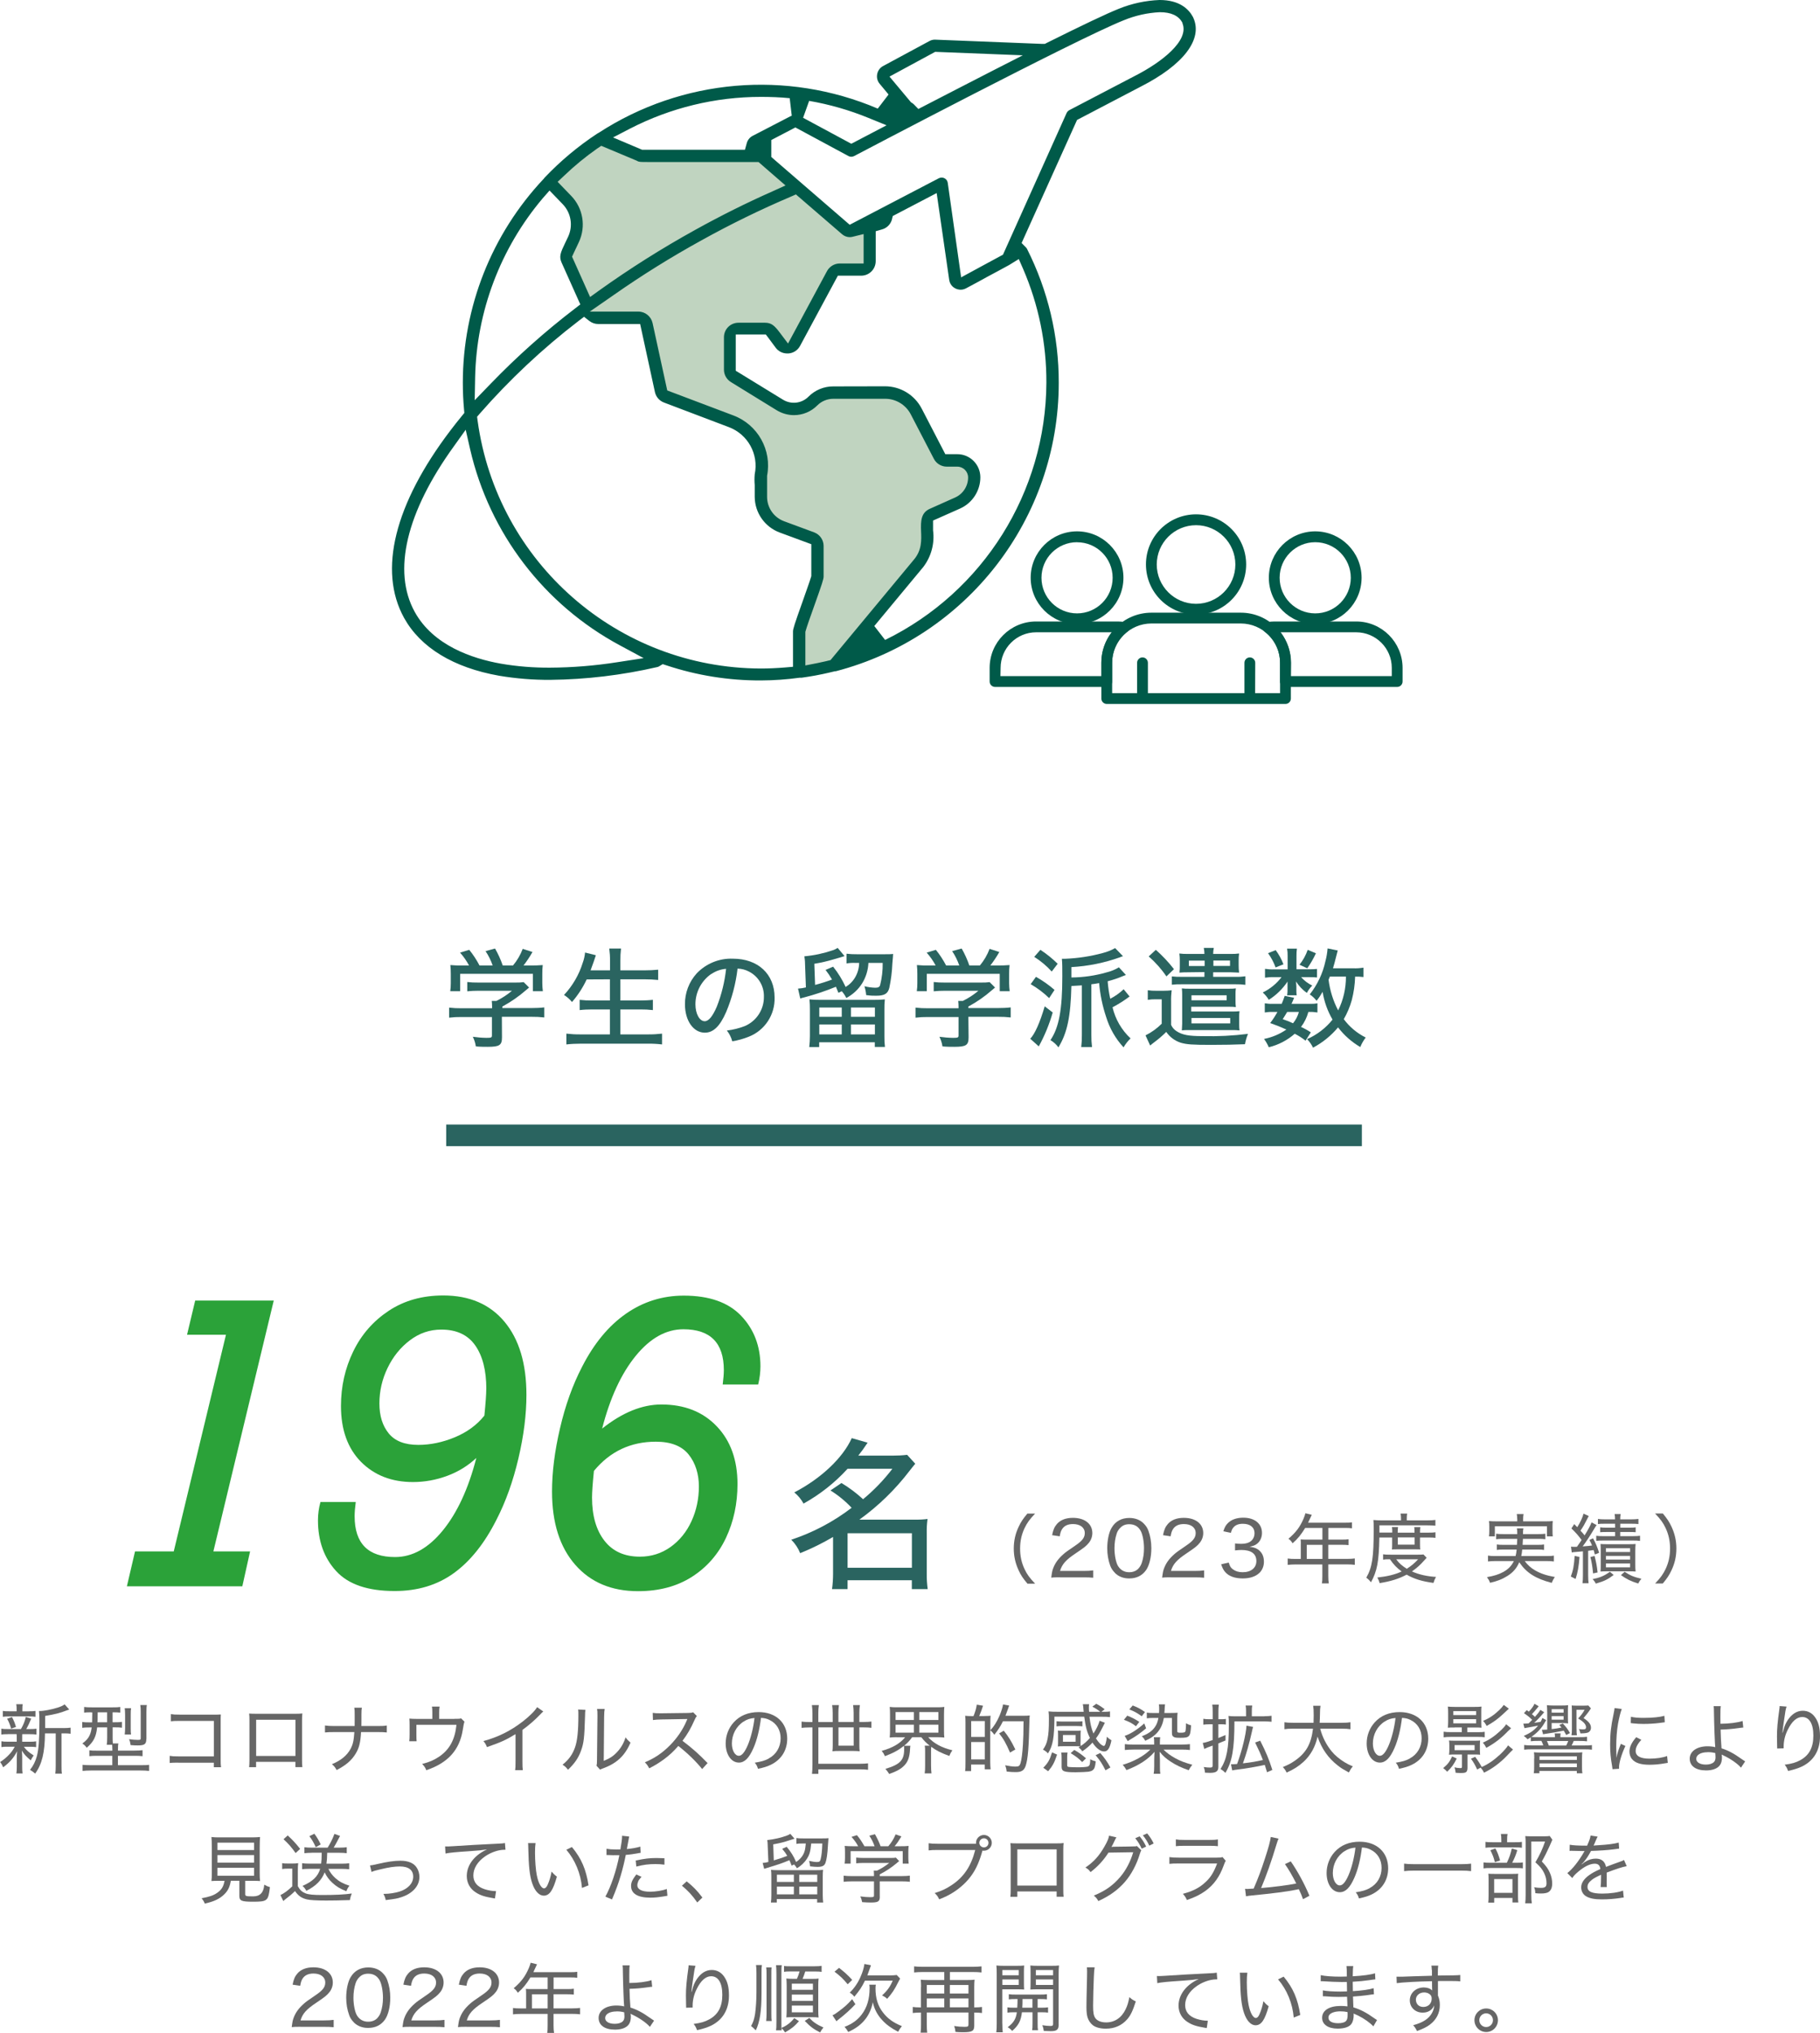 <?xml version="1.0" encoding="UTF-8"?><svg id="_レイヤー_2" xmlns="http://www.w3.org/2000/svg" width="337.08" height="376.42" xmlns:xlink="http://www.w3.org/1999/xlink" viewBox="0 0 337.08 376.42"><defs><style>.cls-1{clip-path:url(#clippath);}.cls-1,.cls-2,.cls-3,.cls-4,.cls-5,.cls-6,.cls-7,.cls-8{stroke-width:0px;}.cls-1,.cls-2,.cls-6{fill:none;}.cls-3{fill:#005a49;}.cls-4{fill:#666;}.cls-9{clip-path:url(#clippath-1);}.cls-10{clip-path:url(#clippath-3);}.cls-5{fill:#c0d4c0;}.cls-6{clip-path:url(#clippath-2);}.cls-7{fill:#2ba239;}.cls-8{fill:#2a6460;}</style><clipPath id="clippath"><path class="cls-2" d="M199.48,115.57c-4.74,0-8.59-3.85-8.59-8.59,0-4.74,3.85-8.59,8.59-8.59s8.59,3.85,8.59,8.59-3.85,8.59-8.59,8.59h0ZM199.48,100.4c-3.64,0-6.59,2.95-6.59,6.59s2.95,6.59,6.59,6.59,6.59-2.95,6.59-6.59c0,0,0,0,0,0,0-3.64-2.95-6.58-6.59-6.58Z"/></clipPath><clipPath id="clippath-1"><path class="cls-1" d="M204.98,127.2h-20.69c-.55,0-1-.45-1-1v-2.53c0-4.74,3.85-8.58,8.59-8.59h15.17c.44,0,.88.04,1.32.12.39.06.71.35.81.74.08.37-.05.76-.35,1-1.8,1.36-2.85,3.49-2.85,5.75v3.47c.02.55-.41,1.02-.96,1.04-.01,0-.03,0-.04,0ZM185.29,125.2h18.69v-2.47c0-2.05.67-4.04,1.93-5.65h-14c-3.64,0-6.58,2.95-6.59,6.59l-.03,1.53Z"/></clipPath><clipPath id="clippath-2"><path class="cls-2" d="M243.6,115.57c-4.74,0-8.59-3.84-8.6-8.58,0-4.74,3.84-8.59,8.58-8.6,4.74,0,8.59,3.84,8.6,8.58,0,0,0,.02,0,.03-.02,4.73-3.85,8.56-8.58,8.57ZM243.6,100.4c-3.64,0-6.59,2.94-6.6,6.58,0,3.64,2.94,6.59,6.58,6.6s6.59-2.94,6.6-6.58c0-3.64-2.94-6.59-6.58-6.6h0Z"/></clipPath><clipPath id="clippath-3"><path class="cls-6" d="M258.77,127.2h-20.69c-.55,0-1-.45-1-1v-3.47c0-2.26-1.05-4.39-2.85-5.75-.44-.34-.52-.97-.18-1.4.16-.2.39-.34.64-.38.44-.08.88-.12,1.32-.12h15.17c4.74,0,8.58,3.85,8.59,8.59v2.53c0,.55-.45,1-1,1ZM239.08,125.2h18.69v-1.53c0-3.64-2.95-6.58-6.59-6.59h-14c1.25,1.62,1.93,3.6,1.93,5.65l-.03,2.47Z"/></clipPath></defs><g id="_レイヤー_1-2"><polygon class="cls-5" points="111.23 25.81 101.86 33.48 106.4 39.44 106.4 42.42 104.7 47.1 108.53 55.76 108.67 57.6 109.95 59.16 119.74 59.16 122.58 73.5 131.95 76.91 136.35 78.47 138.48 80.17 141.03 83.29 141.03 90.25 141.74 94.93 143.73 96.92 150.69 100.04 151.39 103.16 151.11 106.85 149.55 112.53 148.13 116.36 147.99 124.03 155.37 123.88 163.6 112.1 171.55 102.31 171.83 96.07 177.08 93.51 180.06 89.96 179.78 86.42 178.22 85.42 174.24 85 167.72 73.64 163.74 72.36 152.81 72.51 148.41 75.49 144.58 75.06 135.07 69.1 134.93 62.57 136.07 60.73 142.74 61.15 145.01 64.7 146 64.7 154.52 49.66 157.78 49.51 160.48 48.95 160.62 42.13 156.79 42.56 140.47 28.93 118.18 28.79 111.23 25.81"/><path class="cls-3" d="M140.91,126c-5.92.02-11.81-.92-17.43-2.78l-.74-.24-.66.4c-.11.07-.23.12-.35.14-6.5,1.5-13.15,2.3-19.82,2.37-3.17.02-6.33-.24-9.45-.76-8.47-1.5-14.56-5.2-17.62-10.71-4.84-8.75-1.78-21.09,8.61-34.75.68-.9,1.39-1.79,2.12-2.68l.43-.53-.06-.68c-.15-1.65-.22-3.3-.22-4.91,0-14.01,5.33-27.49,14.92-37.7l.08-.08.07-.1.1-.12c2.92-3.07,6.17-5.79,9.71-8.12l.12-.07.09-.05.09-.05c15.41-10,34.78-11.67,51.67-4.47l2-2.61-1.66-2c-.41-.49-.57-1.14-.45-1.76.11-.61.48-1.15,1.02-1.47l8.66-4.67c.31-.17.65-.26,1-.26l19.92.79h.45l.39-.2c6.6-3.29,11.07-5.41,13.3-6.3,2.41-.98,4.97-1.53,7.57-1.63,3.72,0,5.41,1.71,6.18,3.15l.05.11c1.84,4-1.81,8.76-9.76,12.8l-11.76,6.15-10.27,22.79.81.82c.08.08.15.18.2.28,3.88,7.69,5.89,16.18,5.87,24.79,0,25.13-16.99,47.08-41.31,53.41h-.16c-.75.19-1.53.36-2.31.53l-.46.09-.86.17-.76.13-.67.11-1.07.16h-.37c-2.39.33-4.8.5-7.21.51ZM107.12,59.46c-6.64,5.1-12.76,10.84-18.27,17.14l-.49.57.1.75c3.6,26.23,25.97,45.8,52.45,45.87,1.45,0,2.94-.07,4.42-.19l1.54-.13v-6.54c0-.47.28-1.35,1.77-5.53.7-2,1.34-3.77,1.55-4.49l.07-.23v-5.91l-5.85-2.16c-2.77-1.03-4.61-3.66-4.63-6.61v-2.18c-.06-.67-.06-1.33,0-2,.77-3.7-1.26-7.4-4.8-8.73l-12-4.55c-.85-.32-1.48-1.04-1.68-1.93l-2.74-12.61h-7.76c-.59,0-1.16-.2-1.63-.55l-1-.79-1.05.8ZM84.12,82.56c-8.89,12.28-11.48,23.21-7.3,30.76,3.42,6.19,10.61,8.63,16,9.58,2.99.51,6.02.75,9.05.73,4.15-.02,8.3-.36,12.4-1l4.94-.76-4.4-2.37c-14.05-7.54-24.16-20.78-27.74-36.32l-.82-3.6-2.13,2.98ZM146.48,36.41c-5.66,2.41-11.19,5.11-16.57,8.1-5.63,3.1-11.09,6.5-16.35,10.19l-4.33,3h9c1.26,0,2.35.88,2.63,2.11l2.72,12.49,12.25,4.63c4.52,1.7,7.16,6.42,6.24,11.16v3.91c0,2.02,1.26,3.82,3.15,4.52l5.57,2.06c1.05.39,1.75,1.4,1.75,2.52v5.66c0,.46-.27,1.32-1.74,5.43-.72,2-1.37,3.86-1.58,4.6l-.06.22v6.21l2.29-.45,1.46-.32.91-.22,15.49-18.66c1.43-1.72,1.35-3.57,1.28-5.21-.08-1.91,0-3.42,1.61-4.14l4.68-2.09c1.47-.65,2.42-2.11,2.42-3.72,0-1.1-.9-2-2-2h-1.95c-1,0-1.93-.56-2.39-1.45l-4.27-8.22c-.92-1.79-2.77-2.91-4.78-2.9h-9.54c-1.12,0-2.21.43-3,1.23-1.14,1.15-2.7,1.8-4.32,1.8h0c-1.13,0-2.24-.32-3.21-.91l-8.48-5.22c-.79-.49-1.28-1.36-1.28-2.29v-6c0-1.49,1.2-2.69,2.69-2.69h4.92c1.16,0,1.74.52,2.69,1.77l1.57,2.08,7.17-13.32c.45-.9,1.36-1.48,2.36-1.5h4.47v-5.45l-2.07.51c-.17.04-.34.06-.51.06-.51,0-1-.19-1.39-.52l-8.57-7.39-.93.41ZM163.91,71.53c2.86,0,5.47,1.59,6.79,4.12l4.38,8.45h2.22c2.36,0,4.27,1.92,4.27,4.28,0,2.5-1.48,4.77-3.76,5.79l-5,2.22v1.81c.32,2.41-.33,4.85-1.8,6.78l-9.08,10.94,2,2.58c18.2-8.91,29.77-27.37,29.87-47.63.03-7.26-1.44-14.44-4.32-21.1l-.79-1.8-1.67,1.03-.15.09c-1.8,1-2.92,1.57-4,2.16l-.15.08c-1,.57-2.12,1.16-3.8,2.06-1.04.56-2.33.17-2.89-.86-.12-.22-.2-.46-.23-.71l-2.32-16.07-8.13,4.25-.18.73c-.26.84-.93,1.5-1.78,1.74l-1.2.35v5.53c0,1.49-1.19,2.69-2.68,2.7-.01,0-.02,0-.03,0h-4.3l-7,13c-.43.81-1.25,1.34-2.17,1.4h-.21c-.84,0-1.64-.39-2.14-1.07-.3-.39-1.18-1.59-1.32-1.78l-.5-.66h-5.57v6.71l8.73,5.35c1.52.94,3.48.72,4.74-.55,1.21-1.22,2.87-1.91,4.59-1.9l9.58-.02ZM100.53,36.7c-7.85,9.28-12.27,20.97-12.53,33.12l-.08,4.29,3-3.1c4.82-4.99,10-9.61,15.51-13.83l1.05-.81-3.47-7.75c-.49-1.11-.22-1.8.66-3.63l.56-1.17c.93-2.02.54-4.4-1-6l-2.45-2.54-1.25,1.42ZM110.6,27.51c-2.15,1.51-4.19,3.18-6.09,5l-1.23,1.16,2.52,2.61c2.19,2.27,2.75,5.65,1.43,8.51-.19.41-.35.76-.5,1.07l-.06.12c-.15.31-.3.62-.41.87l-.31.68,3.34,7.47,1.66-1.2c5.72-4.09,11.67-7.84,17.82-11.24,4.67-2.59,9.49-5,14.31-7.13l2.4-1.09-5-4.34h-20.47c-1.37,0-1.67,0-2-.2l-.12-.06-6.53-2.74-.76.51ZM174.41,32.88c.18,0,.35.04.51.12.33.17.56.48.61.85l2.48,17.51,3.92-2.13,3.33-1.8.5-.27,11.79-26.24c.11-.23.29-.41.51-.53l12.14-6.34c4.88-2.48,10.12-6.52,8.8-9.74v-.1l-.06-.09c-.7-1.24-2.09-1.86-4.13-1.86-2.28.11-4.53.61-6.65,1.48-8.68,3.44-49.56,24.94-49.97,25.16-.16.08-.35.13-.53.13-.19,0-.37-.05-.53-.14l-9.82-5.29-4.46,2.33v3.14l14.52,12.55,16.52-8.62c.16-.08.34-.12.52-.12ZM140.91,17.94c-8.42,0-16.72,2.02-24.21,5.87l-3.16,1.64,5.38,2.28h19.05l.34-1.23c.16-.57.54-1.05,1.06-1.33l7-3.63c.09-.04.18-.08.27-.11l-.38-3.25c-1.78-.18-3.62-.24-5.35-.24ZM148.74,21.81l8.93,4.81,6.53-3.42-3.34-1.36c-3.54-1.45-7.23-2.51-11-3.16l-1.12,3.13ZM164.74,14.18l4,4.78.26.15c.08.05.15.11.22.18l.87.89,1.1-.57c3.88-2,8.22-4.25,12.54-6.46l5.7-2.91-16.23-.64-8.46,4.58Z"/><path class="cls-3" d="M221.53,113.8c-5.13,0-9.28-4.14-9.29-9.27s4.14-9.28,9.27-9.29c5.13,0,9.28,4.14,9.29,9.27h0c0,5.13-4.15,9.28-9.27,9.29ZM221.53,97.25c-4.02,0-7.28,3.25-7.29,7.27,0,4.02,3.25,7.28,7.27,7.29,4.02,0,7.28-3.25,7.29-7.27,0,0,0-.01,0-.02-.01-4.01-3.26-7.26-7.27-7.27Z"/><path class="cls-3" d="M238.08,130.35h-33.1c-.55,0-1-.45-1-1v-6.62c0-5.12,4.15-9.27,9.27-9.28h16.55c5.12,0,9.27,4.16,9.28,9.28v6.62c0,.55-.45,1-1,1ZM232.46,128.35h4.62v-5.62c0-4.02-3.26-7.27-7.28-7.28h-16.55c-4.01.01-7.26,3.27-7.27,7.28v5.62h4.62v-5.62c0-.55.45-1,1-1s1,.45,1,1v5.62h17.88v-5.62c0-.55.45-1,1-1s1,.45,1,1l-.02,5.62Z"/><path class="cls-3" d="M199.48,115.57c-4.74,0-8.59-3.85-8.59-8.59,0-4.74,3.85-8.59,8.59-8.59s8.59,3.85,8.59,8.59-3.85,8.59-8.59,8.59h0ZM199.48,100.4c-3.64,0-6.59,2.95-6.59,6.59s2.95,6.59,6.59,6.59,6.59-2.95,6.59-6.59c0,0,0,0,0,0,0-3.64-2.95-6.58-6.59-6.58Z"/><path class="cls-3" d="M204.98,127.2h-20.69c-.55,0-1-.45-1-1v-2.53c0-4.74,3.85-8.58,8.59-8.59h15.17c.44,0,.88.04,1.32.12.39.06.71.35.81.74.08.37-.05.76-.35,1-1.8,1.36-2.85,3.49-2.85,5.75v3.47c.02.55-.41,1.02-.96,1.04-.01,0-.03,0-.04,0ZM185.29,125.2h18.69v-2.47c0-2.05.67-4.04,1.93-5.65h-14c-3.64,0-6.58,2.95-6.59,6.59l-.03,1.53Z"/><g class="cls-9"><path class="cls-3" d="M199.48,115.57c-4.74,0-8.59-3.85-8.59-8.59,0-4.74,3.85-8.59,8.59-8.59s8.59,3.85,8.59,8.59-3.85,8.59-8.59,8.59h0ZM199.48,100.4c-3.64,0-6.59,2.95-6.59,6.59s2.95,6.59,6.59,6.59,6.59-2.95,6.59-6.59c0,0,0,0,0,0,0-3.64-2.95-6.58-6.59-6.58Z"/><path class="cls-3" d="M214.63,127.2h-30.34c-.55,0-1-.45-1-1v-2.53c0-4.74,3.85-8.58,8.59-8.59h15.17c4.74.01,8.57,3.85,8.58,8.59v2.53c0,.55-.45,1-1,1ZM185.29,125.2h28.34v-1.53c0-3.64-2.94-6.58-6.58-6.59h-15.17c-3.64,0-6.58,2.95-6.59,6.59v1.53Z"/></g><path class="cls-3" d="M243.6,115.57c-4.74,0-8.59-3.84-8.6-8.58,0-4.74,3.84-8.59,8.58-8.6,4.74,0,8.59,3.84,8.6,8.58,0,0,0,.02,0,.03-.02,4.73-3.85,8.56-8.58,8.57ZM243.6,100.4c-3.64,0-6.59,2.94-6.6,6.58,0,3.64,2.94,6.59,6.58,6.6s6.59-2.94,6.6-6.58c0-3.64-2.94-6.59-6.58-6.6h0Z"/><path class="cls-3" d="M258.77,127.2h-20.69c-.55,0-1-.45-1-1v-3.47c0-2.26-1.05-4.39-2.85-5.75-.44-.34-.52-.97-.18-1.4.16-.2.39-.34.64-.38.44-.08.88-.12,1.32-.12h15.17c4.74,0,8.58,3.85,8.59,8.59v2.53c0,.55-.45,1-1,1ZM239.08,125.2h18.69v-1.53c0-3.64-2.95-6.58-6.59-6.59h-14c1.25,1.62,1.93,3.6,1.93,5.65l-.03,2.47Z"/><g class="cls-10"><path class="cls-3" d="M243.6,115.57c-4.74,0-8.59-3.84-8.6-8.58,0-4.74,3.84-8.59,8.58-8.6,4.74,0,8.59,3.84,8.6,8.58,0,0,0,.02,0,.03-.02,4.73-3.85,8.56-8.58,8.57ZM243.6,100.4c-3.64,0-6.59,2.94-6.6,6.58,0,3.64,2.94,6.59,6.58,6.6s6.59-2.94,6.6-6.58c0-3.64-2.94-6.59-6.58-6.6h0Z"/><path class="cls-3" d="M258.77,127.2h-30.35c-.55,0-1-.45-1-1v-2.53c.01-4.74,3.85-8.58,8.59-8.59h15.17c4.74,0,8.58,3.85,8.59,8.59v2.53c0,.55-.45,1-1,1ZM229.42,125.2h28.35v-1.53c0-3.64-2.95-6.58-6.59-6.59h-15.17c-3.64,0-6.58,2.95-6.59,6.59v1.53Z"/></g><path class="cls-8" d="M92.97,192.1c0,1.44-.46,1.74-2.64,1.74-.48,0-1.5,0-2.2-.08-.09-.62-.28-1.22-.56-1.78.84.12,1.69.19,2.54.2.9,0,1-.06,1-.48v-3.38h-5.63c-.77-.01-1.54.03-2.3.12v-1.86c.76.09,1.52.13,2.28.12h5.68v-.22c0-.38-.02-.76-.06-1.14h.86c1.03-.51,2-1.14,2.88-1.88h-6.28c-.67,0-1.34.03-2,.1v-1.72c.66.08,1.33.11,2,.1h6.94c.5.01,1.01-.01,1.51-.08l1,1c-.28.26-.48.4-.54.46-1.35,1.18-2.83,2.21-4.41,3.06v.28h5.44c.78,0,1.55-.03,2.32-.12v1.86c-.78-.09-1.56-.13-2.34-.12h-5.51l.02,3.82ZM86.87,178.78c-.46-.86-1.01-1.65-1.66-2.38l1.7-.52c.73.9,1.36,1.87,1.9,2.9h2.44c-.33-.94-.77-1.83-1.32-2.66l1.76-.48c.57,1,1.05,2.05,1.42,3.14h1.9c.77-.92,1.38-1.96,1.8-3.08l1.81.58c-.49.87-1.05,1.71-1.66,2.5h1.16c.8.01,1.6-.01,2.4-.08-.06.55-.09,1.11-.08,1.66v1.7c0,.49.04.99.1,1.48h-1.84v-3.22h-13.47v3.22h-1.84c.07-.49.1-.98.1-1.48v-1.7c0-.55-.02-1.11-.08-1.66.78.07,1.56.1,2.34.08h1.12Z"/><path class="cls-8" d="M108.66,181.36c-.71,1.51-1.62,2.92-2.72,4.18-.42-.51-.92-.95-1.48-1.3,1.6-1.71,2.79-3.76,3.48-6,.22-.6.36-1.23.42-1.86l2,.5q-.24.66-.38,1.14c-.1.3-.3.86-.6,1.66h3.6v-1.76c.01-.76-.04-1.52-.14-2.28h2.18c-.09.76-.13,1.52-.12,2.28v1.76h4.46c.85,0,1.7-.04,2.54-.12v1.9c-.83-.08-1.67-.12-2.5-.12h-4.5v3.92h3.68c.78,0,1.56-.03,2.34-.12v1.9c-.77-.09-1.54-.13-2.32-.12h-3.7v4.62h5.12c.87.01,1.74-.04,2.6-.14v2c-.85-.1-1.7-.15-2.56-.14h-12.5c-.89,0-1.78.04-2.66.14v-2c.86.1,1.73.15,2.6.14h5.46v-4.62h-3.3c-.77,0-1.54.03-2.3.12v-1.9c.76.09,1.52.13,2.28.12h3.32v-3.92l-4.3.02Z"/><path class="cls-8" d="M134.48,187.42c-1.16,2.64-2.38,3.8-3.94,3.8-2.12,0-3.68-2.22-3.68-5.26-.02-2.1.75-4.14,2.16-5.7,1.74-1.84,4.19-2.84,6.72-2.74,4.66,0,7.72,2.86,7.72,7.18.1,3.18-1.8,6.09-4.76,7.26-.99.4-2.03.69-3.08.86-.19-.73-.53-1.41-1-2,1.14-.13,2.25-.41,3.32-.82,2.16-.92,3.56-3.05,3.54-5.4.07-1.96-1-3.78-2.74-4.68-.66-.35-1.39-.55-2.14-.56-.32,2.77-1.04,5.49-2.12,8.06ZM131.74,180.34c-1.85,1.28-2.95,3.39-2.94,5.64,0,1.74.76,3.12,1.72,3.12.72,0,1.46-.88,2.24-2.7.88-2.25,1.46-4.6,1.72-7-.97.07-1.9.4-2.7.94h-.04Z"/><path class="cls-8" d="M150.96,182.38c1.06-.28,2.11-.61,3.14-1-.36-.62-.76-1.22-1.2-1.78l1.4-.6c.93,1.15,1.7,2.42,2.32,3.76.74-.45,1.35-1.07,1.78-1.82.46-.8.71-1.71.72-2.64h-.74c-.54-.02-1.07.01-1.6.1v-1.8c.66.08,1.33.11,2,.1h4.93c.75,0,1.3,0,1.7-.06q0,.28-.14,1.8c-.06,1.51-.25,3-.56,4.48-.28,1.1-.91,1.46-2.45,1.46-.52,0-1,0-1.84-.12-.04-.56-.15-1.11-.32-1.64.65.17,1.32.26,2,.28.54,0,.78-.12.9-.46.34-1.35.51-2.74.48-4.14h-2.64c-.06,1.34-.46,2.64-1.16,3.78-.72,1.15-1.74,2.09-2.94,2.72-.22-.46-.5-.88-.84-1.26l-.62.3c-.22-.56-.3-.74-.46-1.12-1.95.8-3.96,1.47-6,2-.2.04-.41.1-.6.18l-.42-1.84c.49-.03.98-.1,1.46-.22l-.16-4.32c0-.6-.06-1-.12-1.44,1.79-.16,3.56-.54,5.26-1.12.32-.1.62-.25.9-.44l1.28,1.52c-.22.08-.28.08-.64.2s-.26.06-1.38.4c-1.17.35-2.37.63-3.58.82l.14,3.92ZM161.96,185.14c.64.01,1.28-.02,1.92-.08-.07.64-.09,1.29-.08,1.94v4.86c-.01.67.02,1.34.1,2h-1.88v-.86h-10.3v.88h-1.84c.08-.66.12-1.33.12-2v-4.88c.01-.65-.02-1.3-.08-1.94.61.06,1.23.09,1.84.08h10.2ZM151.74,188.28h4.16v-1.72h-4.16v1.72ZM151.74,191.54h4.16v-1.84h-4.16v1.84ZM157.6,188.28h4.44v-1.72h-4.44v1.72ZM157.6,191.54h4.44v-1.84h-4.44v1.84Z"/><path class="cls-8" d="M179.39,192.1c0,1.44-.46,1.74-2.64,1.74-.48,0-1.5,0-2.2-.08-.09-.62-.28-1.22-.56-1.78.84.12,1.69.19,2.54.2.9,0,1-.06,1-.48v-3.38h-5.66c-.77-.01-1.54.03-2.31.12v-1.86c.76.09,1.52.13,2.29.12h5.68v-.22c0-.38-.02-.76-.06-1.14h.86c1.03-.51,2-1.14,2.88-1.88h-6.28c-.67,0-1.34.03-2,.1v-1.72c.66.08,1.33.11,2,.1h6.86c.5.01,1-.01,1.5-.08l1,1c-.28.26-.48.4-.54.46-1.35,1.18-2.82,2.21-4.4,3.06v.28h5.52c.78,0,1.55-.03,2.32-.12v1.86c-.78-.09-1.56-.13-2.34-.12h-5.5l.04,3.82ZM173.29,178.78c-.46-.86-1.01-1.65-1.66-2.38l1.7-.52c.73.9,1.36,1.87,1.9,2.9h2.44c-.33-.94-.77-1.83-1.32-2.66l1.76-.48c.57,1,1.05,2.05,1.42,3.14h1.95c.77-.92,1.38-1.96,1.8-3.08l1.8.58c-.49.87-1.05,1.71-1.66,2.5h1.16c.8.01,1.6-.01,2.4-.08-.06.55-.09,1.11-.08,1.66v1.7c0,.49.04.99.1,1.48h-1.84v-3.22h-13.51v3.22h-1.85c.07-.49.1-.98.1-1.48v-1.7c0-.55-.02-1.11-.08-1.66.78.07,1.57.1,2.35.08h1.12Z"/><path class="cls-8" d="M194.97,187.48c-.62,2.18-1.49,4.29-2.58,6.28l-1.58-1.42c.82-.82,1.78-2.94,2.68-6l1.48,1.14ZM191.87,180.88c1.23.69,2.38,1.5,3.44,2.42l-1,1.52c-1.03-1-2.18-1.87-3.42-2.58l.98-1.36ZM192.69,175.88c1.15.75,2.22,1.62,3.2,2.58l-1.1,1.44c-.95-1.05-2.04-1.96-3.24-2.72l1.14-1.3ZM208.53,180.54l-.44.16c-.95.41-1.94.74-2.94,1,.08,1.09.24,2.17.48,3.24.9-.47,1.74-1.06,2.48-1.76l1.1,1.34c-1,.75-2.06,1.42-3.16,2,.52,2.21,1.68,4.21,3.34,5.76-.51.49-.94,1.05-1.3,1.66-1.48-1.61-2.58-3.53-3.22-5.62-.68-2.03-1.12-4.14-1.3-6.28-.58.1-.9.16-1.44.22v9.38c-.01.75.03,1.5.12,2.24h-2c.09-.75.13-1.5.12-2.26v-9.16l-1.94.12c-.14,5.74-.78,8.7-2.4,11.36-.4-.54-.9-1-1.48-1.34,1.58-2.32,2.2-5.66,2.2-11.8,0-1.54,0-2.42-.08-3.26h.54c2.37-.09,4.71-.44,7-1.06.81-.2,1.59-.51,2.32-.92l1.46,1.5c-.19.05-.38.11-.56.2-2.9,1.04-5.93,1.65-9,1.82v1.92c2.2-.02,4.39-.33,6.5-.94.81-.19,1.59-.51,2.3-.94l1.3,1.42Z"/><path class="cls-8" d="M212.57,183.36c.52.08,1.05.11,1.58.1h1.33c.51,0,1.02-.02,1.52-.1-.08.72-.12,1.44-.1,2.16v4.26c.21.48.56.88,1,1.16,1.08.7,2.24.92,4.86.92,2.8.07,5.6-.07,8.38-.42-.26.62-.44,1.26-.56,1.92-1.92.08-3.94.12-6.24.12-3.54,0-4.56-.08-5.66-.4-1.09-.35-2.03-1.05-2.68-2-.68.68-1.41,1.31-2.18,1.88-.4.3-.56.44-.8.64l-.86-1.88c1.11-.55,2.12-1.28,3-2.16v-4.52h-1.18c-.47,0-.94.02-1.4.1v-1.78ZM214.07,175.88c1.23,1.09,2.35,2.28,3.36,3.58l-1.4,1.34c-.93-1.37-2.04-2.61-3.28-3.7l1.32-1.22ZM219.95,180.04c-.5,0-1,.01-1.5.06.05-.45.07-.89.06-1.34v-.9c0-.43-.02-.87-.08-1.3.5.06,1.01.09,1.52.08h3.12c0-.38-.04-.75-.12-1.12h1.86c-.08.37-.12.74-.12,1.12h3.32c.49.01.99-.02,1.48-.08-.06.43-.09.87-.08,1.3v.9c0,.45.02.9.08,1.34-.38,0-1.08-.06-1.48-.06h-3.32v.84h4.2c.59.02,1.18-.02,1.76-.1v1.58c-.58-.08-1.17-.11-1.76-.1h-10.08c-.59-.01-1.19.01-1.78.08v-1.54c.59.07,1.19.09,1.78.08h4.26v-.88l-3.12.04ZM220.19,190.74c-.42,0-.9,0-1.3.06,0-.42.06-.8.06-1.24v-5.34c0-.4-.01-.8-.06-1.2.42.05.85.07,1.28.06h7.44c.43.01.86,0,1.28-.06-.05.36-.07.72-.06,1.08v1.28c0,.37.01.74.06,1.1-.42-.05-.84-.07-1.26-.06h-7v.88h7.66c.43,0,.86-.01,1.28-.06-.05.36-.07.72-.06,1.08v1.4c0,.36.01.72.06,1.08-.43-.05-.87-.07-1.3-.06h-8.08ZM220.19,177.88v1h2.92v-1h-2.92ZM220.67,185.22h6.52v-.92h-6.52v.92ZM227.85,189.5v-1h-7.18v1h7.18ZM224.73,178.86h3.08v-1h-3.08v1Z"/><path class="cls-8" d="M242.6,179.48c.44,0,.88-.01,1.32-.06v1.58c-.44-.05-.88-.07-1.32-.06h-1.62c.58.65,1.28,1.18,2.06,1.56-.4.4-.74.86-1,1.36-.8-.57-1.48-1.29-2-2.12,0,.4.06.7.06.88v.9c0,.26.02.52.06.78h-1.78c.05-.24.07-.48.08-.72v-1.82c-.91,1.36-2.09,2.51-3.47,3.38-.3-.51-.68-.97-1.12-1.36,1.37-.66,2.56-1.63,3.48-2.84h-1.44c-.54-.02-1.08.02-1.62.1v-1.64c.54.08,1.09.12,1.64.1h2.55v-2.5c.01-.45-.02-.9-.1-1.34h1.82c-.06.44-.09.88-.08,1.32v2.5h2.48ZM241.8,192.7c-.62-.49-1.29-.92-2-1.28-1.38,1.21-3.03,2.07-4.81,2.5-.23-.55-.53-1.06-.88-1.54,1.48-.29,2.89-.88,4.14-1.74-.98-.45-1.98-.85-3-1.2.5-.65.95-1.34,1.34-2.06h-.84c-.5-.02-1,.02-1.5.1v-1.7c.5.08,1,.12,1.5.1h1.63c.21-.48.4-.98.56-1.48l1.74.36c-.24.58-.3.76-.48,1.12h3.34c.49.02.98-.01,1.46-.1v1.7c-.51-.08-1.02-.12-1.54-.1h-.14c-.27,1.01-.73,1.95-1.36,2.78.63.28,1.24.62,1.82,1l-.98,1.54ZM236.27,175.94c.6.8,1.08,1.69,1.44,2.62l-1.46.58c-.34-.94-.81-1.83-1.4-2.64l1.42-.56ZM238.4,187.38c-.27.44-.4.68-.83,1.34,1,.34,1.29.48,1.91.76.51-.61.88-1.33,1.08-2.1h-2.16ZM243.72,176.52c-.45.97-.98,1.9-1.6,2.78l-1.44-.66c.66-.83,1.17-1.76,1.52-2.76l1.52.64ZM252.52,180.92c-.51-.07-1.03-.09-1.54-.08-.04,1.47-.25,2.94-.62,4.36-.34,1.23-.84,2.41-1.48,3.52,1.07,1.44,2.46,2.6,4.06,3.4-.41.54-.75,1.13-1,1.76-1.6-.93-3-2.17-4.12-3.64-1.29,1.54-2.86,2.82-4.64,3.76-.27-.59-.64-1.12-1.1-1.58,1.84-.81,3.46-2.05,4.72-3.62-.93-1.58-1.55-3.33-1.84-5.14-.33.58-.7,1.14-1.12,1.66-.35-.46-.77-.86-1.26-1.18,1.42-1.81,2.42-3.91,2.9-6.16.21-.77.34-1.56.4-2.36l1.88.38q-.08.26-.26,1c-.26,1.08-.42,1.62-.62,2.3h3.76c.63.03,1.26-.02,1.88-.12v1.74ZM246.3,180.84c-.07.2-.15.39-.24.58.25,1.98.85,3.91,1.78,5.68.96-1.95,1.45-4.09,1.44-6.26h-2.98Z"/><rect class="cls-8" x="82.64" y="208.23" width="169.59" height="4"/><path class="cls-8" d="M155.85,274.61c1.43.86,2.77,1.87,4,3,2.02-1.67,3.84-3.56,5.43-5.64h-8.3c-2.35,2.58-5.11,4.76-8.16,6.45-.43-.8-1.01-1.5-1.71-2.07,4.92-2.55,9-6.39,10.64-10.05l2.94.84c-.77,1.14-1,1.47-1.73,2.4h6.35c.9,0,1.8-.04,2.7-.15l1.5,1.65c-.36.42-.45.57-1.08,1.35-2.63,3.44-5.75,6.47-9.26,9h10.25c.79.02,1.58-.02,2.37-.12-.12.87-.17,1.76-.15,2.64v7.5c-.01.95.05,1.91.18,2.85h-2.94v-1.65h-11.9v1.65h-2.88c.13-.94.19-1.9.19-2.85v-6.81c-1.95,1.15-3.99,2.15-6.09,3-.37-.93-.94-1.78-1.65-2.49,4.03-1.33,7.81-3.33,11.18-5.91-1.16-1.24-2.48-2.32-3.92-3.21l2.04-1.38ZM156.98,290.3h11.91v-6.39h-11.91v6.39Z"/><path class="cls-4" d="M1.43,321.12c-.53,0-.87.01-1.19.07v-1.09c.34.06.62.07,1.19.07h2.45c.46-.81.7-1.4.9-2.24l1,.31c-.31.78-.59,1.36-.92,1.93h.7c.56,0,.85-.01,1.19-.07v1.09c-.39-.06-.66-.07-1.19-.07h-1.44c-.01.17-.01.24-.01.34v1.06h1.4c.52,0,.8-.01,1.18-.08v1.08c-.35-.06-.62-.07-1.18-.07h-1.09c.43.6.9,1.02,1.82,1.61-.25.34-.36.53-.55.91-.92-.8-1.15-1.04-1.64-1.81.04.66.06.84.06,1.19v1.85c0,.48.01.81.07,1.19h-1.15c.06-.35.08-.71.08-1.18v-1.82c0-.32.01-.63.06-1.11-.63,1.22-1.36,2.06-2.58,2.97-.17-.39-.34-.69-.57-.97.7-.45,1.23-.9,1.76-1.48.41-.45.59-.71.95-1.36h-1.28c-.59,0-.83.01-1.19.07v-1.08c.35.07.62.08,1.22.08h1.62v-1.06c0-.11-.01-.18-.03-.34h-1.64ZM5.35,316.88c.6,0,.87-.01,1.22-.07v1.09c-.41-.06-.66-.07-1.23-.07H1.75c-.59,0-.85.01-1.23.07v-1.09c.31.06.62.07,1.26.07h1.3v-.32c0-.46-.01-.66-.07-.99h1.2c-.06.29-.07.5-.07.98v.34h1.2ZM2.06,320.09c-.24-.83-.41-1.23-.74-1.83l.9-.31c.36.69.52,1.08.74,1.83l-.9.31ZM11.78,319.99c.62,0,.95-.03,1.29-.08v1.13c-.35-.06-.64-.07-1.22-.07h-.46v5.98c0,.74.01,1.11.08,1.47h-1.23c.06-.41.08-.76.08-1.47v-5.98h-1.99c-.03,3.57-.56,5.72-1.82,7.45-.38-.34-.55-.46-.95-.69.6-.76,1-1.54,1.28-2.58.32-1.23.46-3.08.46-6.43,0-.91-.03-1.48-.08-1.89h.11c.8,0,2.2-.27,3.38-.64.56-.18.94-.35,1.26-.59l.85.95q-.14.04-.5.18c-1.16.46-2.12.7-3.96,1.01v2.24h3.43Z"/><path class="cls-4" d="M16.87,317.07c-.59,0-.95.01-1.29.06v-1.05c.41.06.8.07,1.4.07h3.91c.64,0,1.02-.01,1.39-.07v1.05c-.34-.04-.69-.06-1.26-.06h-.17v1.84h.41c.66,0,.98-.01,1.33-.07v1.08c-.38-.06-.71-.07-1.3-.07h-.43v1.86c0,.5.01.76.04,1.12h1.02c-.06.28-.07.52-.07,1.01v.32h2.98c.77,0,1.19-.03,1.57-.08v1.11c-.43-.06-.88-.07-1.56-.07h-3v1.74h4.19c.77,0,1.22-.01,1.58-.07v1.13c-.45-.06-.99-.08-1.64-.08h-9.06c-.63,0-1.18.03-1.62.08v-1.13c.34.04.84.07,1.57.07h3.94v-1.74h-2.7c-.67,0-1.12.01-1.55.07v-1.09c.36.06.71.07,1.47.07h2.79v-.32c0-.34-.01-.56-.03-.77h-1.01c.06-.35.08-.8.08-1.37v-1.85h-1.86c-.18,1.74-.67,2.7-1.93,3.77-.25-.35-.45-.55-.81-.78.78-.6,1.08-.95,1.37-1.57.18-.41.28-.76.36-1.41h-.43c-.58,0-.97.01-1.32.07v-1.08c.36.06.74.07,1.34.07h.49c.01-.22.01-.84.03-1.84h-.21ZM18.09,317.07c-.01.28-.01.52-.01.66,0,.66,0,.69-.03,1.18h1.79v-1.84h-1.75ZM23.1,321.18c.04-.31.07-.7.07-1.23v-2.41c0-.53-.03-.92-.07-1.23h1.18c-.06.29-.07.63-.07,1.19v2.52c0,.56.01.87.06,1.16h-1.16ZM27.1,322.02c0,.92-.32,1.18-1.55,1.18-.42,0-.84-.01-1.36-.06-.07-.5-.13-.74-.29-1.09.62.08,1.11.13,1.67.13.42,0,.49-.06.49-.32v-4.82c0-.6-.01-.92-.08-1.32h1.22c-.06.29-.08.73-.08,1.37v4.93Z"/><path class="cls-4" d="M33.07,326.39c-.94,0-1.22.01-1.64.06v-1.32c.49.08.73.1,1.65.1h6.53v-6.57h-6.25c-.92,0-1.22.01-1.72.07v-1.33c.52.08.74.1,1.74.1h6.79c.17,0,.38-.01.73-.03-.03.34-.03.57-.03,1.11v7.27c0,.63.01,1.04.07,1.39h-1.34v-.84h-6.53Z"/><path class="cls-4" d="M47.43,326.25v.98h-1.29c.04-.32.06-.76.06-1.37v-7.3c0-.63-.01-.9-.06-1.26.43.03.76.04,1.4.04h7.07c.7,0,.97-.01,1.39-.06-.04.36-.06.64-.06,1.27v7.28c0,.64.01,1.06.06,1.39h-1.29v-.98h-7.28ZM54.72,318.45h-7.28v6.7h7.28v-6.7Z"/><path class="cls-4" d="M69.89,319.61c.84,0,1.22-.01,1.75-.1v1.29c-.49-.06-.98-.07-1.74-.07h-3.03c-.1,1.91-.36,2.98-1.02,4.03-.74,1.22-1.79,2.12-3.5,3-.31-.55-.46-.73-.88-1.08,1.67-.69,2.79-1.61,3.46-2.84.43-.83.59-1.47.7-3.11h-3.7c-.76,0-1.22.01-1.74.07v-1.29c.56.07.94.1,1.75.1h3.74c.01-.53.01-.81.01-1.19v-.95c0-.57-.01-.9-.07-1.25h1.4c-.07.41-.07.42-.08,1.23v.97q-.01,1.01-.01,1.19h2.96Z"/><path class="cls-4" d="M84.16,318.28c.88,0,.97,0,1.23-.1l.64.63q-.13.24-.32,1.51c-.6,3.75-2.76,6.12-6.75,7.47-.22-.52-.34-.69-.77-1.16,1.33-.34,2.14-.69,3.07-1.3,1.98-1.32,3-3.17,3.28-5.95h-7.42v1.86c0,.48.01.9.04,1.19h-1.36c.04-.34.06-.71.06-1.22v-1.79c0-.49-.01-.84-.04-1.19.42.04.71.06,1.34.06h2.91v-1.2c0-.52-.01-.74-.07-1.08h1.42c-.06.28-.08.63-.08,1.06v1.22h2.83Z"/><path class="cls-4" d="M100.62,316.92c-.21.18-.28.24-.5.48-1.01,1.06-2.12,2.03-3.36,2.93v5.81c0,.85.01,1.26.07,1.65h-1.43c.07-.43.08-.76.08-1.64v-5.04c-1.79,1.09-2.69,1.5-5.29,2.4-.21-.52-.31-.69-.66-1.12,2.66-.7,5.06-1.89,7.3-3.63,1.27-.99,2.25-1.97,2.65-2.65l1.15.81Z"/><path class="cls-4" d="M108.43,316.63c-.06.35-.06.36-.08,1.23-.11,3.88-.22,4.9-.74,6.32-.48,1.33-1.16,2.33-2.41,3.53-.36-.46-.52-.62-1.01-.94,1.13-.9,1.85-1.89,2.31-3.21.43-1.23.62-3.03.62-5.9,0-.69,0-.77-.04-1.11l1.36.07ZM111.99,316.46c-.07.41-.08.63-.1,1.46l-.07,8.14c1.11-.45,1.78-.88,2.46-1.62.74-.78,1.25-1.67,1.58-2.73.34.45.48.59.92.97-.71,1.65-1.64,2.83-2.89,3.67-.6.41-1.16.69-1.97,1.01-.17.06-.31.11-.45.17-.17.07-.21.08-.34.15l-.66-.73c.08-.27.1-.45.1-1.11l.08-7.93v-.31c0-.55-.01-.87-.07-1.15h1.39Z"/><path class="cls-4" d="M130.04,327.57c-1.08-1.36-2.77-3-4.41-4.27-.92,1.05-1.65,1.72-2.66,2.47-.97.7-1.69,1.15-2.73,1.67-.27-.5-.39-.69-.81-1.11,1.81-.76,3.22-1.71,4.64-3.14,1.32-1.32,2.45-2.98,3.11-4.59.04-.1.04-.11.08-.18.01-.04.03-.06.04-.11q-.17.01-4.76.08c-.76.01-1.11.04-1.61.11l-.04-1.33c.43.07.71.08,1.33.08h.31l4.85-.06c.57-.01.73-.03.99-.13l.69.7c-.15.18-.27.36-.41.7-.71,1.61-1.34,2.69-2.25,3.89,1.76,1.32,3.04,2.45,4.65,4.12l-.99,1.09Z"/><path class="cls-4" d="M142.37,325.62c1.4-.74,2.21-2.12,2.21-3.74,0-1.53-.74-2.76-2.07-3.4-.49-.24-.88-.34-1.57-.38-.24,2.06-.74,4.12-1.4,5.6-.8,1.84-1.64,2.68-2.69,2.68-1.42,0-2.45-1.5-2.45-3.54,0-1.46.53-2.86,1.5-3.92,1.13-1.25,2.7-1.89,4.61-1.89,3.18,0,5.29,1.96,5.29,4.92,0,2.17-1.11,3.91-3.07,4.85-.67.32-1.26.5-2.34.73-.18-.56-.28-.74-.6-1.13,1.22-.2,1.89-.39,2.58-.76ZM137.73,318.78c-1.36.85-2.18,2.4-2.18,4.06,0,1.27.56,2.28,1.29,2.28.55,0,1.08-.64,1.65-1.96.56-1.3,1.06-3.31,1.25-5.04-.81.07-1.39.25-2,.66Z"/><path class="cls-4" d="M150.47,317.27c0-.56-.03-1.04-.1-1.54h1.29c-.07.43-.1.92-.1,1.54v1.6h2.66v-1.68c0-.53-.03-.99-.1-1.46h1.26c-.07.45-.1.91-.1,1.44v1.69h2.82v-1.69c0-.56-.03-.95-.1-1.44h1.26c-.07.49-.1.9-.1,1.44v1.69h.79c.59,0,1.05-.03,1.44-.08v1.16c-.39-.06-.85-.08-1.44-.08h-.79v3.24c0,.46.01.81.06,1.19-.34-.04-.66-.06-1.13-.06h-2.76c-.49,0-.78.01-1.16.06.04-.31.06-.67.06-1.15v-3.28h-2.66v6.74h7.63c.66,0,1.11-.03,1.57-.08v1.19c-.49-.06-.95-.08-1.57-.08h-7.63v.84h-1.18c.06-.49.08-.99.08-1.81v-6.79h-.55c-.6,0-1.05.03-1.46.08v-1.16c.41.06.87.08,1.46.08h.55v-1.6ZM155.29,319.86v3.39h2.82v-3.39h-2.82Z"/><path class="cls-4" d="M166.14,321.68c-.53,0-.92.01-1.36.06.04-.39.06-.76.06-1.34v-2.93c0-.63-.01-.98-.06-1.4.41.06.81.07,1.39.07h7.34c.57,0,.97-.01,1.39-.07-.04.41-.06.73-.06,1.4v2.93c0,.63.01.95.06,1.34-.43-.04-.84-.06-1.37-.06h-1.62c1.04,1.15,2.51,1.95,4.48,2.42-.27.38-.39.6-.56,1.05-1.49-.53-2.44-1.01-3.35-1.69-.03.27-.04.42-.04.77v2.69c0,.6.03,1.02.08,1.46h-1.26c.06-.39.08-.8.08-1.46v-2.58c0-.57-.01-.78-.07-1.09h.92c-.67-.53-1-.87-1.56-1.57h-1.69c-.49.67-.83,1.04-1.49,1.58h1.16c-.03.17-.04.29-.06.63-.07,1.4-.36,2.26-1,2.96-.62.67-1.42,1.13-2.86,1.64q-.18-.32-.7-.95c2.72-.81,3.47-1.61,3.47-3.63,0-.25,0-.36-.04-.63-1.02.81-1.95,1.32-3.52,1.91-.21-.46-.28-.57-.6-.98,1.96-.53,3.4-1.36,4.34-2.52h-1.53ZM165.87,318.49h3.39v-1.46h-3.39v1.46ZM165.87,320.84h3.39v-1.48h-3.39v1.48ZM170.26,318.49h3.54v-1.46h-3.54v1.46ZM170.26,320.84h3.54v-1.48h-3.54v1.48Z"/><path class="cls-4" d="M180.31,317.75c.31-.78.48-1.33.6-2.1l1.16.2c-.25.78-.41,1.19-.71,1.91h.88c.7-.01,1.11-.03,1.22-.06-.03.36-.04.73-.04,1.23v1.47c.67-.71,1.21-1.57,1.71-2.72.32-.77.59-1.62.64-2.07l1.15.21c-.06.1-.07.14-.21.57-.13.38-.31.87-.49,1.32h3.28c.57,0,.94-.01,1.22-.06-.04.28-.04.39-.06.95-.11,5.06-.28,7.12-.7,8.39-.29.84-.77,1.15-1.82,1.15-.5,0-.87-.01-1.7-.1-.04-.46-.11-.74-.28-1.16.73.15,1.43.24,1.86.24.66,0,.8-.1.98-.6.2-.62.36-1.86.46-3.54.07-1.15.1-2.14.11-4.26h-3.81c-.5,1.01-.83,1.51-1.6,2.51-.24-.36-.48-.62-.76-.83v5.79c0,.59.03,1.08.07,1.43h-1.09v-.88h-2.52v1.22h-1.11c.06-.38.07-.88.07-1.72v-7.16c0-.7-.01-1.02-.06-1.37.28.04.66.06,1.25.06h.28ZM179.87,321.63h2.52v-2.94h-2.52v2.94ZM179.87,325.79h2.52v-3.22h-2.52v3.22ZM187.07,324.53c-.74-1.71-1.23-2.58-2.03-3.56l.87-.49c.85,1.05,1.4,1.93,2.14,3.47l-.98.57Z"/><path class="cls-4" d="M200.12,322.55c0,.29,0,.5.03.77.69-.46,1.13-.85,1.71-1.5-.53-1.08-.81-2.07-1.05-3.95h-5.52c-.03,3.94-.28,5.39-1.2,6.81-.28-.31-.5-.48-.92-.7.48-.69.69-1.19.85-2,.18-.92.25-1.83.25-3.64,0-.6-.01-1.01-.07-1.44.48.06,1,.07,1.68.07h4.83c-.01-.11-.01-.21-.03-.27-.03-.48-.07-.87-.13-1.13h1.16c-.03.22-.04.42-.04.66,0,.21.01.46.04.74h2.06c-.38-.32-.8-.6-1.46-.95l.73-.53c.67.36.97.56,1.55,1.01l-.59.48c.85,0,1.21-.01,1.58-.08v1.06c-.45-.06-.84-.07-1.61-.07h-2.19c.17,1.43.34,2.1.73,3.11.5-.73.94-1.61,1.15-2.37l.97.38c-.03.06-.17.34-.42.83-.49.98-.7,1.33-1.23,2.06.27.42.48.7.73.95.27.25.57.45.74.45.22,0,.43-.59.56-1.71.31.32.48.45.84.66-.31,1.5-.69,2.07-1.37,2.07s-1.49-.63-2.14-1.64c-.59.63-1.08,1.06-1.89,1.61-.22-.32-.39-.49-.7-.71.15-.1.2-.13.32-.2-.22-.03-.41-.03-.85-.03h-2.38c-.42,0-.69.01-.92.04.03-.18.04-.46.04-.81v-1.33c0-.35-.01-.57-.04-.8.27.03.53.04.94.04h2.37c.41,0,.67-.01.94-.04-.03.22-.04.43-.04.78v1.33ZM195.78,324.9c-.5,1.51-.83,2.1-1.65,3.08l-.9-.64c.9-.94,1.19-1.46,1.62-2.86l.92.42ZM200.47,319.67c-.29-.04-.59-.06-1.02-.06h-2.75c-.42,0-.66.01-1.02.06v-.95c.32.04.57.06,1.02.06h2.75c.45,0,.71-.01,1.02-.06v.95ZM197.65,326.88c0,.2.07.27.31.31.15.03,1.02.06,1.76.06s1.5-.06,1.72-.13c.27-.1.35-.21.42-.55.04-.21.06-.48.06-.81.38.2.59.28,1.02.39-.1,1.02-.24,1.41-.59,1.65-.18.14-.41.21-.77.27-.34.04-1.51.1-2.37.1-2.17,0-2.59-.17-2.59-1.02v-1.62c0-.45-.01-.69-.08-1.02h1.18c-.06.32-.07.52-.07.91v1.47ZM196.87,322.52h2.34v-1.25h-2.34v1.25ZM200.43,326.28c-.71-.71-1.04-.97-2.13-1.65l.67-.59c.87.49,1.44.91,2.17,1.55l-.71.69ZM203.78,324.6c.83.97,1.23,1.54,1.88,2.68l-.91.53c-.69-1.33-.92-1.69-1.83-2.8l.87-.41Z"/><path class="cls-4" d="M218.77,323.04c.76,0,1.22-.03,1.61-.08v1.09c-.5-.06-.97-.08-1.61-.08h-3.28c.62.62,1.29,1.11,2.2,1.61.92.5,1.79.84,3.14,1.2-.32.39-.46.6-.67,1.01-1.33-.45-2.37-.95-3.33-1.58-.9-.59-1.43-1.06-2.06-1.84.04.76.06,1.19.06,1.5v1.12c0,.8.01,1.11.07,1.46h-1.23c.07-.39.1-.76.1-1.47v-1.09c0-.34.03-1.13.06-1.5-1.21,1.4-2.89,2.51-5.2,3.38-.24-.43-.38-.63-.71-.97,2.14-.64,3.96-1.65,5.13-2.83h-3.12c-.63,0-1.09.03-1.6.08v-1.09c.42.06.8.08,1.54.08h3.89v-.41c0-.46-.01-.64-.07-.95h1.19c-.04.31-.06.52-.06.94v.42h3.96ZM208.78,317.69c.92.36,1.43.63,2.23,1.15l-.62.81c-.77-.59-1.15-.78-2.23-1.2l.62-.76ZM212.26,320.04c-.99.85-1.93,1.51-3.05,2.14q-.15.08-.35.22l-.56-.97c1.01-.31,2.31-1.13,3.63-2.3l.34.9ZM209.79,315.8c1.04.42,1.46.64,2.27,1.22l-.6.78c-.83-.6-1.33-.88-2.3-1.27l.63-.73ZM216.89,317.19c.57,0,.91-.01,1.21-.04-.04.34-.06.66-.06,1.15v2.19c0,.32.06.36.62.36s.79-.06.87-.21c.07-.14.13-.85.13-1.54.38.21.57.29.94.38-.14,2.17-.27,2.31-2.03,2.31-.76,0-1.04-.04-1.25-.21-.21-.14-.27-.32-.27-.77v-2.7h-1.49c-.2,1.08-.53,1.86-1.11,2.58-.53.66-1.34,1.22-2.35,1.65-.18-.36-.32-.55-.63-.84,1.16-.43,1.95-.98,2.45-1.74.32-.46.48-.9.63-1.65h-.73c-.67,0-1,.01-1.42.07v-1.06c.36.07.71.08,1.42.08h.84c.03-.29.03-.5.03-.77,0-.35-.01-.55-.06-.83h1.15c-.04.2-.04.34-.07.69,0,.15-.01.42-.06.91h1.23Z"/><path class="cls-4" d="M223.9,319.29c-.32,0-.64.01-1.04.07v-1.09c.38.06.67.08,1.05.08h.69v-1.29c0-.67-.01-1.01-.08-1.41h1.22c-.07.41-.08.76-.08,1.4v1.3h.53c.39,0,.62-.01.85-.06v1.05c-.27-.04-.49-.06-.84-.06h-.55v2.55c.39-.15.59-.24,1.33-.56v1.01c-.22.08-.66.27-1.33.55v4.34c0,.81-.41,1.11-1.53,1.11-.28,0-.64-.01-.94-.03-.04-.43-.08-.64-.24-1.05.48.07.84.1,1.15.1.41,0,.5-.08.5-.41v-3.66c-.94.34-1.15.42-1.55.62l-.28-1.11c.43-.06.91-.2,1.83-.53v-2.93h-.7ZM234.17,317.79c.57,0,.94-.03,1.33-.08v1.11c-.42-.04-.84-.07-1.32-.07h-5.55c-.01,5.17-.42,7.44-1.68,9.54-.32-.34-.53-.5-.9-.71,1.16-1.83,1.54-3.8,1.54-8.12,0-.9-.01-1.32-.07-1.72.42.06.76.07,1.33.07h1.93v-.92c0-.49-.01-.76-.08-1.08h1.23c-.07.31-.08.57-.08,1.09v.91h2.31ZM227.99,326.68h.35c.22,0,.46-.01.78-.04.91-2.47,1.65-5.48,1.74-7.09l1.23.22c-.08.24-.15.5-.22.87-.48,2.14-1.04,4.16-1.67,5.88,1.55-.18,2.46-.34,3.7-.62-.45-1.18-.83-2-1.44-3.24l.94-.34c1.11,2.2,1.61,3.4,2.25,5.42l-.98.43c-.21-.7-.29-.95-.42-1.36-1.46.32-3.64.7-4.99.85q-.64.07-1.04.17l-.24-1.18Z"/><path class="cls-4" d="M244.51,320.1c.42,1.57,1.12,2.96,2.12,4.19.57.71,1.46,1.46,2.44,2.05.48.29.81.46,1.49.74-.34.39-.46.59-.74,1.13-1.07-.59-1.44-.81-2-1.25-1.79-1.37-3.04-3.14-3.8-5.39-.41,1.89-1.27,3.45-2.61,4.68-.88.8-1.79,1.39-3.12,1.98-.22-.48-.35-.64-.7-1.02.98-.41,1.47-.66,2.13-1.11,2.16-1.47,3.1-3.1,3.46-6h-3.68c-.78,0-1.19.03-1.61.1v-1.29c.39.07.87.1,1.62.1h3.77c.01-.46.03-.84.03-1.37,0-.92-.03-1.33-.1-1.78h1.36c-.07.48-.1.77-.1,1.51-.01.69-.03,1.13-.06,1.64h4.09c.73,0,1.21-.03,1.61-.1v1.29c-.46-.07-.88-.1-1.6-.1h-3.99Z"/><path class="cls-4" d="M261.09,325.62c1.4-.74,2.21-2.12,2.21-3.74,0-1.53-.74-2.76-2.07-3.4-.49-.24-.88-.34-1.57-.38-.24,2.06-.74,4.12-1.4,5.6-.8,1.84-1.64,2.68-2.69,2.68-1.42,0-2.45-1.5-2.45-3.54,0-1.46.53-2.86,1.5-3.92,1.13-1.25,2.7-1.89,4.61-1.89,3.18,0,5.29,1.96,5.29,4.92,0,2.17-1.11,3.91-3.07,4.85-.67.32-1.26.5-2.34.73-.18-.56-.28-.74-.6-1.13,1.22-.2,1.89-.39,2.58-.76ZM256.45,318.78c-1.36.85-2.18,2.4-2.18,4.06,0,1.27.56,2.28,1.29,2.28.55,0,1.08-.64,1.65-1.96.56-1.3,1.06-3.31,1.25-5.04-.81.07-1.39.25-2,.66Z"/><path class="cls-4" d="M269.8,325.62c-.52,1.06-.92,1.64-1.77,2.45-.24-.27-.41-.42-.74-.67.87-.73,1.19-1.15,1.65-2.16l.85.38ZM269.42,319.88c-.69,0-1.02.01-1.27.04.04-.41.06-.77.06-1.19v-1.5c0-.53-.01-.88-.06-1.22.41.04.71.06,1.34.06h3.56c.59,0,.98-.01,1.33-.06-.04.35-.04.52-.04,1.25v1.47c0,.53.01.81.04,1.19-.24-.03-.62-.04-1.25-.04h-1.37v.87h1.88c.67,0,.97-.01,1.34-.07v1.01c-.35-.06-.71-.07-1.33-.07h-4.9c-.63,0-1.01.03-1.37.08v-1.04c.32.06.7.08,1.37.08h1.99v-.87h-1.32ZM269.42,324.88c-.49,0-.73.01-1.05.04.04-.27.06-.55.06-.87v-.88c0-.34-.01-.62-.06-.88.31.03.52.04,1.05.04h3.66c.52,0,.76-.01,1.05-.04-.03.31-.04.57-.04.88v.88c0,.29.01.56.04.87-.31-.03-.56-.04-1.05-.04h-1.29v2.45c0,.36-.06.6-.2.76-.17.17-.41.22-1.09.22-.25,0-.46-.01-.9-.04-.03-.34-.11-.7-.21-1.01.36.08.71.14,1.06.14.28,0,.32-.04.32-.28v-2.24h-1.36ZM269.17,317.58h4.22v-.73h-4.22v.73ZM269.17,319.11h4.22v-.77h-4.22v.77ZM269.4,324.08h3.71v-.94h-3.71v.94ZM273.59,327.68c-.38-.84-.63-1.29-1.15-2.02l.77-.35c.55.73.88,1.25,1.22,1.89,1.15-.5,2.24-1.25,3.38-2.3.7-.66,1.23-1.26,1.5-1.71l.91.78q-.38.35-1.18,1.2c-.46.5-1.22,1.18-1.95,1.72-.76.56-1.26.87-2.23,1.36-.18-.36-.29-.53-.63-.94l-.64.35ZM279.87,320.02c-.21.18-.36.32-.57.53-1.26,1.32-2.42,2.21-4.02,3.1-.18-.36-.38-.66-.64-.97,1.09-.46,2.14-1.16,3.18-2.13.63-.59.92-.91,1.13-1.27l.92.74ZM279.46,316.39c-.21.18-.34.31-1.04.97-1.02.95-1.78,1.51-3.08,2.24-.21-.41-.36-.62-.66-.94,1.16-.5,2.03-1.09,2.96-1.97.46-.45.57-.59.87-.99l.95.7Z"/><path class="cls-4" d="M283.53,321.7c-.21.13-.32.2-.62.36-.25-.29-.29-.32-.7-.62,1.29-.57,1.95-1.05,2.66-1.91-.43.1-1.65.32-2.2.41q-.08,0-.18.03c-.06.01-.07.01-.15.03l-.21-.84c.06.01.1.01.11.01.03,0,.07,0,.14-.01h.13c.2-.01.34-.01.6-.04.28-.27.36-.34.67-.66-.52-.5-.85-.78-1.53-1.23l.52-.57c.18.14.22.17.38.29.56-.59.85-1.01,1.05-1.46l.78.45q-.11.13-.21.27c-.35.43-.73.88-1.05,1.2.31.25.38.32.57.5.46-.5.74-.87,1-1.29l.71.43c-.74.87-1.4,1.57-1.86,1.96.56-.07.76-.1,1.2-.18.15-.28.22-.42.32-.71l.71.39q-.08.15-.25.42c-.6,1.08-1.44,1.98-2.52,2.7.41.03.7.04,1.32.04h3.07c0-.34-.01-.49-.06-.7h1.12c-.04.18-.06.31-.06.7h3.52c.73,0,1.02-.01,1.42-.07v.84c-.43-.06-.76-.07-1.42-.07h-1.04c-.14.34-.24.55-.39.84h2.19c.87,0,1.16-.01,1.57-.07v.85c-.43-.06-.84-.07-1.57-.07h-9.43c-.71,0-1.12.01-1.55.07v-.87c.45.07.81.08,1.55.08h1.99c-.13-.39-.17-.48-.35-.84h-.56c-.63,0-.98.01-1.4.07v-.76ZM284.16,325.63c0-.6-.01-.85-.06-1.16.39.04.8.06,1.47.06h6.09c.66,0,1.13-.01,1.4-.06-.04.29-.06.6-.06,1.16v1.51c0,.56.01.88.08,1.22h-1.04v-.43h-6.93v.42h-1.05c.07-.34.08-.63.08-1.22v-1.5ZM285.13,325.89h6.92v-.67h-6.92v.67ZM285.13,327.23h6.92v-.69h-6.92v.69ZM286.55,317c0-.53-.01-.87-.06-1.25.32.04.63.06,1.16.06h1.6c.57,0,.87-.01,1.18-.06-.03.28-.04.64-.04,1.06v1.26c0,.53.01.8.04,1.05-.36-.04-.69-.06-.99-.06h-2.06v1.12c.76-.08,1.13-.15,1.82-.29-.15-.2-.21-.27-.41-.48l.66-.27c.56.59.87.99,1.33,1.77l-.7.36c-.2-.38-.27-.49-.46-.81-1.27.27-2.21.43-3.54.62,0,0-.1.01-.29.06l-.22-.83h.11c.18,0,.43-.01.88-.04v-3.28ZM290.07,323.22c.14-.27.27-.52.38-.84h-3.95c.14.28.27.59.35.84h3.22ZM289.59,317.13v-.64h-2.21v.64h2.21ZM287.38,318.43h2.21v-.66h-2.21v.66ZM291.99,320.17c0,.53.01.85.07,1.15h-1.01c.06-.31.08-.66.08-1.16v-3.21c0-.46-.01-.83-.04-1.15.25.03.55.04,1.04.04h1.16q.71-.01.88-.04l.49.55c-.08.08-.13.14-.18.25-.21.34-.77,1.06-1.19,1.54.98.64,1.37,1.15,1.37,1.78,0,.43-.22.77-.6.91-.25.08-.66.14-1.16.14h-.2c-.08-.42-.11-.5-.28-.8.31.04.49.06.71.06.49,0,.62-.08.62-.41,0-.2-.08-.39-.24-.63-.22-.29-.5-.53-1.22-.98.57-.62.83-.97,1.2-1.61h-1.51v3.57Z"/><path class="cls-4" d="M299.39,325.47c.14-.78.36-1.46.81-2.56l.84.39c-.7,1.48-1.18,3.1-1.18,3.95,0,.06,0,.15.01.27l-1.22.08c-.03-.22-.04-.31-.08-.59-.27-1.54-.36-2.58-.36-3.99,0-1.96.17-3.47.62-5.55.14-.7.17-.84.2-1.19l1.33.18c-.25.66-.5,1.69-.7,2.79-.21,1.23-.32,2.69-.32,4.29,0,.28.01.95.03,1.33,0,.31.01.36.01.6h.01ZM303.99,322.16c-.73.8-1.05,1.44-1.05,2.06,0,.95.87,1.43,2.56,1.43,1.26,0,2.47-.18,3.26-.49l.13,1.27c-.18.03-.21.03-.5.08-1.01.18-1.95.27-2.89.27-1.65,0-2.7-.35-3.29-1.11-.27-.35-.42-.84-.42-1.34,0-.83.38-1.64,1.25-2.65l.95.48ZM302.05,317.89c.64.15,1.29.21,2.37.21,1.64,0,2.98-.14,3.84-.38l.07,1.19s-.36.04-.97.13c-.85.11-1.95.18-2.98.18-.71,0-1.16-.03-1.88-.1t-.25-.03c-.08-.01-.11-.01-.22-.03l.03-1.18Z"/><path class="cls-4" d="M318.7,315.94c-.06.39-.07.83-.07,2,0,.25,0,.49.01,1.25,1.55,0,3.28-.22,4.1-.52l.13,1.22q-.27.01-.87.1c-1.2.17-2.17.25-3.33.28.03,1.22.08,2.4.17,3.47,1.22.38,2.27.94,3.71,1.97.32.22.39.27.67.45l-.78,1.16c-.55-.69-1.99-1.69-3.24-2.26-.17-.07-.18-.08-.34-.17.04.14.06.35.06.57,0,.57-.13,1.06-.38,1.4-.45.63-1.36.97-2.56.97-1.89,0-3.03-.81-3.03-2.17s1.33-2.3,3.31-2.3c.49,0,1.19.08,1.42.17-.07-.48-.21-4.27-.24-6.44,0-.7-.01-.81-.06-1.16h1.32ZM316.25,324.46c-1.26,0-2.09.49-2.09,1.23,0,.64.7,1.06,1.78,1.06.63,0,1.15-.15,1.47-.45.22-.2.32-.49.32-.91,0-.22-.03-.77-.04-.77-.57-.14-.85-.17-1.44-.17Z"/><path class="cls-4" d="M330.19,320.81q.03-.1.1-.38c.18-.76.45-1.37.84-1.96.77-1.12,1.7-1.69,2.76-1.69.95,0,1.74.42,2.31,1.25.62.9.88,1.95.88,3.5,0,2.58-1.16,4.52-3.35,5.58-.69.32-1.54.6-2.56.81-.21-.56-.31-.73-.63-1.15,1.34-.18,2.07-.39,2.91-.85,1.64-.91,2.4-2.34,2.4-4.55s-.76-3.43-2.07-3.43c-.99,0-1.89.78-2.66,2.34-.52,1.02-.77,2.07-.77,3.12v.34l-1.21.03c.01-.07.01-.13.01-.15,0-.04,0-.13-.01-.27,0-.14-.03-1.64-.03-1.81,0-1.41.1-2.61.46-5.18.03-.21.03-.28.03-.45l1.29.1c-.17.49-.21.69-.56,3.14-.13.88-.15,1.19-.2,1.68h.06Z"/><path class="cls-4" d="M40.71,348.27c-.76,0-1.13.01-1.55.04.06-.43.07-.83.07-1.47v-4.85c0-.84-.03-1.53-.07-1.83.43.06.88.07,1.47.07h6.05c.59,0,1.06-.03,1.49-.07-.04.32-.07,1.05-.07,1.83v4.85c0,.66.01,1.06.07,1.47-.36-.03-.84-.04-1.54-.04h-1.22v2.42c0,.42.13.46,1.5.46q1.89,0,2.03-2.16c.43.24.69.35,1.05.45-.29,2.55-.46,2.7-3.15,2.7-2.12,0-2.51-.17-2.51-1.08v-2.8h-1.58c-.18,1.15-.55,1.89-1.26,2.56-.84.81-1.88,1.29-3.56,1.67-.17-.42-.31-.64-.59-.99,1.46-.27,2.2-.52,2.91-1.02.79-.56,1.15-1.15,1.34-2.21h-.88ZM40.27,342.57h6.79v-1.36h-6.79v1.36ZM40.27,344.91h6.79v-1.4h-6.79v1.4ZM40.27,347.34h6.79v-1.48h-6.79v1.48Z"/><path class="cls-4" d="M52.25,345c.35.06.56.07,1.09.07h.81c.39,0,.74-.01,1.08-.07-.06.46-.07.78-.07,1.5v2.77c.42.74.76,1.05,1.42,1.32.53.22,1.44.31,3.05.31,2.45,0,4.16-.08,5.52-.28-.22.57-.25.67-.35,1.22-2,.06-3.19.08-4.4.08-1.83,0-3-.07-3.57-.21-1.01-.25-1.54-.63-2.2-1.54-.63.62-.94.88-1.68,1.44-.13.1-.34.27-.48.41l-.53-1.11c.64-.29,1.44-.88,2.19-1.61v-3.28h-.88c-.42,0-.66.01-.99.07v-1.09ZM53.29,339.87c.98.91,1.43,1.4,2.3,2.49l-.84.77c-.81-1.13-1.28-1.68-2.24-2.56l.78-.7ZM57.68,343.08c-.49,0-.92.03-1.3.08v-1.11c.41.06.83.08,1.32.08h2.98c.52-.83.9-1.58,1.26-2.55l1.04.38q-.81,1.58-1.18,2.17h1.12c.53,0,.91-.03,1.3-.08v1.11c-.39-.06-.83-.08-1.34-.08h-2.28c-.03,1.01-.04,1.32-.14,2.02h2.89c.53,0,.95-.03,1.32-.08v1.11c-.39-.04-.85-.07-1.39-.07h-2.46c.34.69.73,1.2,1.29,1.71.71.63,1.39,1.01,2.61,1.41-.27.34-.43.62-.56,1.02-1.19-.46-1.85-.87-2.59-1.55-.64-.59-1.08-1.18-1.44-1.95-.56,1.46-1.62,2.54-3.4,3.43-.18-.38-.41-.66-.71-.91,1.89-.83,2.87-1.76,3.28-3.17h-1.98c-.52,0-.98.03-1.36.07v-1.11c.38.06.83.08,1.36.08h2.16c.07-.57.1-.95.1-2.02h-1.86ZM58.22,339.55c.48.64.8,1.19,1.18,1.99l-.92.5c-.38-.84-.66-1.34-1.18-2.03l.92-.46Z"/><path class="cls-4" d="M68.54,345.42c.36-.03.38-.04,1.33-.25,1.86-.43,3.11-.62,4.3-.62,1.47,0,2.51.45,3.05,1.34.29.46.46,1.06.46,1.67,0,1.65-1.25,3.05-3.31,3.73-.85.28-1.15.32-2.93.55-.1-.48-.17-.66-.43-1.15h.21c.85,0,1.98-.18,2.79-.43,1.58-.52,2.52-1.54,2.52-2.76s-.85-1.89-2.48-1.89c-.97,0-2.02.15-3.7.56-.87.2-1.09.27-1.54.46l-.28-1.2Z"/><path class="cls-4" d="M82.46,341.9c.29.01.42.01.5.01.2,0,.38-.01.81-.04,1.96-.14,5.8-.35,8.11-.46.85-.03,1.42-.08,1.64-.14l.1,1.25h-.17c-1.13,0-2.46.45-3.57,1.2-1.42.97-2.21,2.24-2.21,3.56,0,1.23.7,2.09,2.1,2.55.7.22,1.43.35,2.1.35l-.2,1.36c-.17-.04-.22-.04-.45-.08-1.44-.24-2.27-.5-3.1-1.04-1.08-.69-1.67-1.77-1.67-3.03,0-2.03,1.39-3.87,3.75-4.93-.9.14-1.57.21-3.08.31-2.72.18-3.87.29-4.61.45l-.07-1.32Z"/><path class="cls-4" d="M99.19,341.3c-.07.46-.1.98-.1,1.77,0,1.47.14,3.32.34,4.22.29,1.44.83,2.38,1.33,2.38.24,0,.48-.22.67-.67.32-.73.56-1.48.73-2.44.35.42.5.57.98.94-.71,2.55-1.37,3.52-2.44,3.52-.85,0-1.64-.84-2.12-2.26-.48-1.4-.67-3.12-.74-6.63-.01-.52-.01-.57-.04-.84h1.39ZM105.92,342.01c1.75,2.09,2.63,4.15,3.08,7.1l-1.21.48c-.22-2.63-1.25-5.14-2.9-7.07l1.02-.5Z"/><path class="cls-4" d="M112.34,342.34c.46.08,1.02.13,1.79.13.22,0,.39,0,.77-.01.2-1.11.31-1.92.31-2.35v-.18l1.32.14q-.08.34-.25,1.33c-.08.48-.11.63-.18.99,1.06-.11,1.81-.24,2.49-.46l.06,1.15q-.11.01-.41.07c-.69.14-1.61.27-2.34.32-.2,1.05-.56,2.58-.95,3.87-.45,1.5-.84,2.58-1.6,4.38l-1.23-.52c1.02-1.81,2.04-4.83,2.59-7.68-.18,0-.7.01-1.16.01-.11,0-.49-.01-.87-.03h-.35v-1.16ZM118.81,347.53c-.41.48-.49.59-.59.8-.11.24-.18.53-.18.76,0,.77.84,1.2,2.35,1.2,1.04,0,2.31-.21,3.11-.5l.11,1.25q-.17.03-.64.11c-1.04.17-1.75.24-2.52.24-2.34,0-3.57-.74-3.57-2.17,0-.64.22-1.13.97-2.13l.97.45ZM123.07,345.28c-.67-.08-1.06-.11-1.68-.11-1.29,0-2.23.13-3.54.46l-.11-1.12c1.68-.35,2.55-.46,3.84-.46.27,0,.46,0,1.48.04v1.19Z"/><path class="cls-4" d="M127.18,348.37c1.19.95,1.92,1.69,2.91,3l-.95.91c-.95-1.36-1.74-2.2-2.84-3.1l.88-.81Z"/><path class="cls-4" d="M143.33,344.48c1.06-.31,1.74-.53,2.48-.83-.29-.48-.46-.73-.94-1.3l.83-.38c.83,1.01,1.25,1.68,1.75,2.82.59-.41,1.02-.85,1.3-1.37.31-.57.39-.97.49-2.06h-.59c-.56,0-.87.01-1.15.07v-1.08c.32.06.69.07,1.32.07h3.46c.52,0,.9-.01,1.16-.04q-.03.22-.1,1.34c-.08,1.58-.24,2.65-.46,3.24-.21.53-.59.73-1.46.73-.38,0-.8-.03-1.39-.1-.01-.34-.07-.63-.18-1.01.67.15,1.05.21,1.48.21s.56-.11.66-.52c.17-.66.27-1.57.31-2.91h-2.06c-.14,1.46-.29,2.06-.79,2.82-.43.69-1.11,1.33-1.85,1.77-.15-.27-.28-.45-.52-.71l-.46.22c-.21-.53-.28-.73-.42-1.01-1.34.57-1.98.78-4.26,1.47q-.11.03-.41.13l-.28-1.09c.38-.03.63-.07,1.06-.18l-.13-3.1c-.01-.41-.03-.66-.08-.95,1.33-.15,2.65-.46,3.67-.85.27-.1.39-.17.6-.31l.78.9q-.13.06-.43.14c-.08.03-.2.07-.36.11-1.16.39-1.81.56-3.15.8l.1,2.98ZM151.12,346.3c.59,0,.97-.01,1.32-.06-.04.29-.06.69-.06,1.33v3.36c0,.53.03.92.08,1.36h-1.12v-.64h-7.47v.64h-1.09c.06-.43.08-.85.08-1.37v-3.36c0-.59-.01-.97-.06-1.32.36.04.7.06,1.25.06h7.06ZM143.89,348.48h3.14v-1.34h-3.14v1.34ZM143.89,350.78h3.14v-1.44h-3.14v1.44ZM148.03,348.48h3.33v-1.34h-3.33v1.34ZM148.03,350.78h3.33v-1.44h-3.33v1.44Z"/><path class="cls-4" d="M162.95,351.17c0,.94-.28,1.12-1.72,1.12-.36,0-1.06-.03-1.55-.07-.1-.5-.17-.7-.34-1.06.76.1,1.29.14,1.82.14.63,0,.71-.04.71-.32v-2.61h-4.09c-.64,0-1.11.03-1.53.08v-1.13c.43.06.91.08,1.53.08h4.09v-.2c0-.28-.01-.53-.04-.81h.59c.87-.42,1.44-.78,2.28-1.43h-4.78c-.49,0-.97.03-1.34.07v-1.06c.38.04.85.07,1.37.07h4.93c.52,0,.8-.01,1.05-.06l.6.64q-.2.15-.49.41c-.98.81-1.83,1.39-3.1,2.05v.32h4.02c.66,0,1.12-.03,1.55-.08v1.13c-.38-.06-.9-.08-1.55-.08h-4.02v2.8ZM158.94,341.87c-.36-.66-.62-1.02-1.23-1.74l1-.31c.59.71.88,1.16,1.39,2.05h1.88c-.22-.64-.52-1.26-.97-1.95l1.04-.28c.52.95.74,1.41,1.04,2.23h1.43c.63-.74.97-1.3,1.36-2.2l1.07.38c-.49.81-.84,1.32-1.26,1.82h.95c.85,0,1.13-.01,1.65-.06-.04.34-.06.63-.06,1.15v1.12c0,.35.03.67.07,1.01h-1.11v-2.31h-9.65v2.31h-1.11c.04-.32.07-.64.07-1.01v-1.12c0-.52-.01-.81-.06-1.15.57.04.83.06,1.62.06h.88Z"/><path class="cls-4" d="M180.41,341.41h.36c-.01-.08-.01-.13-.01-.17,0-.8.67-1.46,1.47-1.46s1.46.66,1.46,1.46-.66,1.46-1.46,1.46c-.08,0-.17,0-.27-.03-.5,1.86-1.13,3.32-1.95,4.48-.83,1.22-2.07,2.38-3.45,3.26-.8.5-1.44.83-2.61,1.29-.27-.55-.39-.73-.84-1.16,1.26-.39,2.09-.77,3.14-1.47,2.26-1.5,3.6-3.5,4.37-6.51h-6.92c-.81,0-1.22.01-1.71.08v-1.33c.55.08.87.1,1.74.1h6.67ZM181.38,341.24c0,.46.38.84.85.84s.84-.36.84-.84-.38-.84-.84-.84-.85.38-.85.84Z"/><path class="cls-4" d="M188.42,350.25v.98h-1.29c.04-.32.06-.76.06-1.37v-7.3c0-.63-.01-.9-.06-1.26.43.03.76.04,1.4.04h7.07c.7,0,.97-.01,1.39-.06-.04.36-.06.64-.06,1.27v7.28c0,.64.01,1.06.06,1.39h-1.29v-.98h-7.28ZM195.7,342.45h-7.28v6.7h7.28v-6.7Z"/><path class="cls-4" d="M211.38,342.62q-.1.14-.24.57c-.62,2.07-1.61,3.92-2.82,5.31-1.29,1.47-2.83,2.58-4.9,3.52-.27-.49-.41-.66-.84-1.01,2.12-.87,3.57-1.89,4.9-3.46,1.05-1.23,1.89-2.82,2.4-4.57l-4.58.07c-.9,1.41-1.99,2.59-3.32,3.61-.31-.42-.46-.56-.95-.85,1.51-1.01,2.55-2.16,3.54-3.91.52-.9.77-1.5.84-1.99l1.37.32c-.13.17-.14.18-.31.55-.34.71-.45.94-.62,1.22q.11-.03.35-.04h.17c2.13-.03,3.32-.04,3.6-.06.34,0,.43-.01.6-.07l.8.78ZM211.06,340.02c.55.67.83,1.11,1.22,1.91l-.83.39c-.31-.69-.67-1.29-1.19-1.93l.8-.36ZM212.47,339.49c.53.66.84,1.13,1.2,1.86l-.81.41c-.32-.7-.67-1.26-1.19-1.92l.8-.35Z"/><path class="cls-4" d="M216.58,343.88c.55.08.91.1,1.78.1h6.95c.62,0,.81-.01,1.11-.11l.6.7c-.14.21-.2.34-.39.88-.76,2.09-1.83,3.57-3.38,4.69-.98.7-1.89,1.15-3.43,1.69-.21-.49-.32-.66-.74-1.15,1.79-.48,3-1.08,4.06-2.05,1.04-.91,1.64-1.88,2.28-3.57h-7.07c-.92,0-1.29.01-1.77.07v-1.26ZM217.79,340.6c.49.08.73.1,1.61.1h4.55c.81,0,1.11-.01,1.61-.1v1.26c-.46-.06-.83-.07-1.6-.07h-4.58c-.74,0-1.11.01-1.6.07v-1.26Z"/><path class="cls-4" d="M236.8,340.47c-.13.27-.21.49-.36.99-.95,3.18-1.95,5.98-2.87,8.15,2-.15,5.01-.53,6.51-.84-.66-1.34-1.46-2.7-2.1-3.6l1.08-.5c1.22,1.74,2.54,4.15,3.46,6.37l-1.19.63c-.24-.67-.36-.98-.78-1.85q-.17.04-.48.1c-1.61.34-4.36.69-8.08,1.05-.69.07-.95.1-1.22.17l-.17-1.39c.21.03.31.03.38.03.14,0,.66-.03,1.21-.07.87-2.02,1.37-3.36,2.09-5.57.69-2.12.97-3.17,1.08-3.99l1.46.32Z"/><path class="cls-4" d="M253.67,349.62c1.4-.74,2.21-2.12,2.21-3.74,0-1.53-.74-2.76-2.07-3.4-.49-.24-.88-.34-1.57-.38-.24,2.06-.74,4.12-1.4,5.6-.8,1.84-1.64,2.68-2.69,2.68-1.42,0-2.45-1.5-2.45-3.54,0-1.46.53-2.86,1.5-3.92,1.13-1.25,2.7-1.89,4.61-1.89,3.18,0,5.29,1.96,5.29,4.92,0,2.17-1.11,3.91-3.07,4.85-.67.32-1.26.5-2.34.73-.18-.56-.28-.74-.6-1.13,1.22-.2,1.89-.39,2.58-.76ZM249.03,342.78c-1.36.85-2.18,2.4-2.18,4.06,0,1.27.56,2.28,1.29,2.28.55,0,1.08-.64,1.65-1.96.56-1.3,1.06-3.31,1.25-5.04-.81.07-1.39.25-2,.66Z"/><path class="cls-4" d="M272.46,346.48c-.55-.07-1.06-.1-1.92-.1h-8.54c-.78,0-1.44.03-1.95.1v-1.39c.5.07,1.09.1,1.95.1h8.54c.85,0,1.46-.03,1.92-.1v1.39Z"/><path class="cls-4" d="M280.77,344.93c.63,0,.99-.01,1.27-.07v1.11c-.29-.06-.67-.07-1.23-.07h-4.69c-.66,0-1.01.01-1.36.07v-1.11c.35.06.69.07,1.36.07h2.96c.48-1.01.69-1.61.92-2.65l1.02.31c-.29.95-.49,1.44-.95,2.34h.7ZM280.58,341.13c.63,0,.97-.01,1.29-.07v1.09c-.29-.06-.64-.07-1.25-.07h-4.27c-.57,0-.9.01-1.23.07v-1.09c.32.06.66.07,1.32.07h1.62v-.48c0-.43-.03-.8-.08-1.05h1.23c-.06.31-.08.6-.08,1.05v.48h1.46ZM276.73,352.31h-1.09c.04-.35.06-.66.06-1.29v-2.89c0-.63-.01-.88-.04-1.18.32.03.6.04,1.12.04h3.39c.53,0,.8-.01,1.02-.04-.04.31-.04.45-.04,1.13v3.12c0,.49.01.76.06,1.08h-1.09v-.84h-3.38v.85ZM276.96,342.27c.41.77.59,1.26.87,2.23l-.97.32c-.21-.88-.42-1.4-.83-2.21l.92-.34ZM276.73,350.5h3.39v-2.55h-3.39v2.55ZM287.51,340.67q-.1.18-.55,1.25c-.38.85-.87,1.85-1.4,2.77.85.91,1.19,1.39,1.51,2.14.27.63.41,1.3.41,1.95,0,.77-.25,1.33-.73,1.6-.27.15-.71.24-1.34.24-.35,0-.67-.01-1.06-.06-.01-.48-.07-.76-.22-1.09.52.08.87.11,1.29.11.76,0,1.01-.22,1.01-.87s-.15-1.26-.45-1.89c-.35-.71-.7-1.15-1.61-1.98.84-1.41,1.3-2.44,1.79-3.84h-2.55v9.85c0,.74.03,1.16.1,1.58h-1.23c.06-.42.08-.91.08-1.57v-9.62c0-.42-.01-.8-.06-1.25.35.03.63.04,1.13.04h2.3c.55,0,.83-.01,1.09-.06l.49.69Z"/><path class="cls-4" d="M293.95,341.75c.43-.98.59-1.41.63-1.86l1.32.2q-.11.17-.34.71c-.18.45-.34.8-.42.94q.1-.01.88-.06c1.74-.1,3.04-.27,3.78-.49l.08,1.12q-.27.03-1.08.14c-.97.13-2.76.25-4.13.29-.41.76-.69,1.22-1.13,1.78-.11.17-.41.49-.45.52-.08.06-.14.1-.14.11t-.03.03s.03.04.03.04c.08-.07.15-.11.2-.14.25-.21.34-.27.48-.35.59-.38,1.27-.57,1.93-.57,1.05,0,1.69.52,1.89,1.53,1.09-.42,1.67-.63,2.35-.87.71-.25.76-.27.98-.41l.5,1.15c-.76.13-1.85.48-3.71,1.19.01.46.01.5.01.81,0,.15,0,.45-.01.73v.57c0,.24,0,.35.03.57h-1.15c.04-.27.08-1.09.08-1.85v-.43c-.85.39-1.32.64-1.68.92-.57.45-.83.84-.83,1.32,0,.88.8,1.25,2.77,1.25,1.43,0,2.97-.22,3.81-.56l.13,1.29c-.22.01-.28.01-.57.07-1.06.17-2.35.27-3.49.27-1.3,0-2.2-.17-2.87-.55-.6-.34-.95-.95-.95-1.68,0-.8.49-1.55,1.49-2.27.52-.38,1.12-.7,2.06-1.12-.08-.69-.41-.99-1.04-.99-.85,0-1.93.52-3.04,1.47-.56.46-.87.8-1.12,1.19l-.92-.92c.92-.7,2.12-2.2,3.07-3.87q.04-.07.13-.22s-.2.01-.25.01c-.28,0-1.67-.03-1.96-.04-.14-.01-.21-.01-.28-.01s-.15,0-.29.03l.03-1.15c.6.11,1.48.17,3.01.17h.22Z"/><path class="cls-4" d="M55.65,375.3c-.94,0-1.16.01-1.62.06.14-1.06.18-1.29.39-1.82.36-.92.95-1.72,1.85-2.51.46-.41.8-.64,2.18-1.58,1.33-.9,1.79-1.5,1.79-2.34,0-1.02-.85-1.67-2.18-1.67-.91,0-1.57.29-1.98.88-.25.36-.36.7-.48,1.39l-1.41-.21c.2-1.01.43-1.54.91-2.09.66-.74,1.65-1.12,2.94-1.12,2.19,0,3.6,1.11,3.6,2.82,0,.66-.24,1.32-.66,1.82-.45.56-.8.84-2.39,1.91-1.85,1.23-2.56,2.03-2.93,3.28h4.33c.74,0,1.32-.03,1.81-.1v1.36c-.6-.06-1.08-.07-1.83-.07h-4.31Z"/><path class="cls-4" d="M65.52,374.46c-.39-.39-.69-.84-.85-1.32-.36-.98-.55-2.09-.55-3.22,0-1.5.32-3.01.83-3.82.7-1.18,1.82-1.79,3.26-1.79,1.08,0,2.02.36,2.67,1.04.39.39.69.85.85,1.32.36.98.55,2.07.55,3.25,0,1.68-.38,3.21-1,4.08-.73,1.01-1.76,1.51-3.11,1.51-1.08,0-1.97-.35-2.66-1.04ZM66.49,366.17c-.29.32-.5.67-.62,1.04-.27.81-.41,1.74-.41,2.73,0,1.26.27,2.61.64,3.24.48.78,1.18,1.18,2.09,1.18.67,0,1.26-.22,1.67-.64.29-.31.53-.69.66-1.11.28-.84.41-1.72.41-2.7,0-1.19-.25-2.54-.6-3.18-.45-.84-1.16-1.26-2.14-1.26-.71,0-1.26.22-1.69.71Z"/><path class="cls-4" d="M76.17,375.3c-.94,0-1.16.01-1.62.06.14-1.06.18-1.29.39-1.82.36-.92.95-1.72,1.85-2.51.46-.41.8-.64,2.18-1.58,1.33-.9,1.79-1.5,1.79-2.34,0-1.02-.85-1.67-2.18-1.67-.91,0-1.57.29-1.98.88-.25.36-.36.7-.48,1.39l-1.41-.21c.2-1.01.43-1.54.91-2.09.66-.74,1.65-1.12,2.94-1.12,2.19,0,3.6,1.11,3.6,2.82,0,.66-.24,1.32-.66,1.82-.45.56-.8.84-2.39,1.91-1.85,1.23-2.56,2.03-2.93,3.28h4.33c.74,0,1.32-.03,1.81-.1v1.36c-.6-.06-1.08-.07-1.83-.07h-4.31Z"/><path class="cls-4" d="M86.44,375.3c-.94,0-1.16.01-1.62.06.14-1.06.18-1.29.39-1.82.36-.92.95-1.72,1.85-2.51.46-.41.8-.64,2.18-1.58,1.33-.9,1.79-1.5,1.79-2.34,0-1.02-.85-1.67-2.18-1.67-.91,0-1.57.29-1.98.88-.25.36-.36.7-.48,1.39l-1.41-.21c.2-1.01.43-1.54.91-2.09.66-.74,1.65-1.12,2.94-1.12,2.19,0,3.6,1.11,3.6,2.82,0,.66-.24,1.32-.66,1.82-.45.56-.8.84-2.39,1.91-1.85,1.23-2.56,2.03-2.93,3.28h4.33c.74,0,1.32-.03,1.81-.1v1.36c-.6-.06-1.08-.07-1.83-.07h-4.31Z"/><path class="cls-4" d="M97.44,369.11c0-.31-.01-.56-.04-.83.29.03.6.04.99.04h3.04v-2.16h-3.19c-.74,1.22-1.37,2-2.33,2.84-.27-.42-.42-.59-.77-.84,1.4-1.19,2.14-2.19,2.79-3.7.18-.42.28-.73.35-1.02l1.18.29c-.07.15-.1.21-.18.39q-.08.17-.31.66-.11.25-.18.41h6.82c.62,0,.94-.01,1.3-.07v1.11c-.39-.06-.7-.07-1.3-.07h-3.08v2.16h2.45c.6,0,.92-.01,1.3-.07v1.09c-.36-.04-.71-.06-1.28-.06h-2.48v2.61h3.45c.63,0,1.04-.03,1.46-.08v1.18c-.43-.06-.87-.08-1.46-.08h-3.45v2.16c0,.63.03.98.1,1.36h-1.27c.07-.38.08-.7.08-1.37v-2.14h-4.96c-.6,0-1.01.03-1.46.08v-1.18c.42.06.84.08,1.46.08h.97v-2.79ZM101.43,371.9v-2.61h-2.91v2.61h2.91Z"/><path class="cls-4" d="M116.62,363.94c-.06.39-.07.83-.07,2,0,.25,0,.49.01,1.25,1.55,0,3.28-.22,4.1-.52l.13,1.22q-.27.01-.87.1c-1.2.17-2.17.25-3.33.28.03,1.22.08,2.4.17,3.47,1.22.38,2.27.94,3.71,1.97.32.22.39.27.67.45l-.78,1.16c-.55-.69-1.99-1.69-3.24-2.26-.17-.07-.18-.08-.34-.17.04.14.06.35.06.57,0,.57-.13,1.06-.38,1.4-.45.63-1.36.97-2.56.97-1.89,0-3.03-.81-3.03-2.17s1.33-2.3,3.31-2.3c.49,0,1.19.08,1.42.17-.07-.48-.21-4.27-.24-6.44,0-.7-.01-.81-.06-1.16h1.32ZM114.17,372.46c-1.26,0-2.09.49-2.09,1.23,0,.64.7,1.06,1.78,1.06.63,0,1.15-.15,1.47-.45.22-.2.32-.49.32-.91,0-.22-.03-.77-.04-.77-.58-.14-.85-.17-1.44-.17Z"/><path class="cls-4" d="M128.12,368.81q.03-.1.1-.38c.18-.76.45-1.37.84-1.96.77-1.12,1.7-1.69,2.76-1.69.95,0,1.74.42,2.31,1.25.62.9.88,1.95.88,3.5,0,2.58-1.16,4.52-3.35,5.58-.69.32-1.54.6-2.56.81-.21-.56-.31-.73-.63-1.15,1.34-.18,2.07-.39,2.91-.85,1.64-.91,2.4-2.34,2.4-4.55s-.76-3.43-2.07-3.43c-.99,0-1.89.78-2.66,2.34-.52,1.02-.77,2.07-.77,3.12v.34l-1.21.03c.01-.07.01-.13.01-.15,0-.04,0-.13-.01-.27,0-.14-.03-1.64-.03-1.81,0-1.41.1-2.61.46-5.18.03-.21.03-.28.03-.45l1.29.1c-.17.49-.21.69-.56,3.14-.13.88-.15,1.19-.2,1.68h.06Z"/><path class="cls-4" d="M141.11,363.87c-.06.36-.07.66-.07,1.44v3.73c0,3.39-.31,5.36-1.06,6.92q-.53-.55-.87-.8c.39-.7.6-1.34.74-2.26.15-1.05.25-2.56.25-3.96v-3.63c0-.73-.03-1.02-.08-1.44h1.09ZM142.9,364.3c-.04.32-.04.62-.04,1.44v7.09c0,.67.01,1.06.06,1.4h-1.02c.04-.38.07-.77.07-1.41v-7.07c0-.83-.01-1.05-.06-1.44h1ZM147.99,374.25c-.83.95-1.42,1.43-2.59,2.09-.22-.35-.41-.57-.66-.8.01.2.01.25.04.42h-1.06c.07-.38.08-.69.08-1.69v-8.71c0-.92-.03-1.27-.07-1.67h1.06c-.06.36-.07.69-.07,1.67v8.71c0,.69,0,.91.01,1.25.53-.25.66-.32.97-.52.62-.42.94-.73,1.4-1.3l.88.56ZM146.6,365.05c-.74,0-1.06.01-1.39.07v-1.09c.28.06.59.07,1.39.07h4.16c.69,0,1.11-.03,1.41-.08v1.12c-.38-.07-.74-.08-1.41-.08h-1.62c-.14.48-.35,1.04-.5,1.37h1.67c.67,0,1.02-.01,1.3-.06-.04.39-.06.73-.06,1.29v4.59c0,.55.01.88.06,1.33-.38-.04-.74-.06-1.22-.06h-3.57c-.48,0-.79.01-1.18.04.03-.34.06-.8.06-1.27v-4.61c0-.55-.03-.97-.06-1.32.35.04.57.06,1.2.06h.76c.21-.48.38-.94.49-1.37h-1.49ZM146.65,368.45h3.91v-1.13h-3.91v1.13ZM146.65,370.5h3.91v-1.16h-3.91v1.16ZM146.65,372.62h3.91v-1.25h-3.91v1.25ZM149.89,373.66c.79.83,1.43,1.25,2.62,1.77-.22.27-.42.55-.62.92-1.25-.64-1.86-1.11-2.84-2.14l.84-.55Z"/><path class="cls-4" d="M158.43,371.11c-.8.88-1.89,1.88-3.03,2.76-.27.21-.35.28-.48.41l-.74-1.11c.34-.14.63-.32,1.23-.78,1.06-.8,1.54-1.22,2.41-2.2l.6.92ZM155.4,364.39c1.04.81,1.58,1.3,2.44,2.23l-.84.81c-.87-1.04-1.36-1.51-2.44-2.33l.84-.71ZM162.21,367.51c-.04.2-.06.38-.06.67,0,1.82.43,3.24,1.39,4.48.84,1.11,1.93,1.89,3.5,2.52-.29.35-.49.64-.69,1.05-1.32-.69-2.19-1.32-2.98-2.19-.88-.95-1.43-2-1.72-3.29-.22,1.18-.67,2.2-1.3,3.04-.8,1.05-1.79,1.81-3.25,2.47-.2-.36-.39-.63-.69-.94,1.44-.56,2.38-1.25,3.17-2.27,1.01-1.32,1.48-2.91,1.48-4.94,0-.21-.01-.38-.06-.6h1.2ZM164.69,365.79c.63,0,1.02-.03,1.39-.08l.63.66c-.11.21-.14.25-.34.64-.66,1.36-1.2,2.17-2.06,3.11-.29-.27-.5-.41-.94-.63.97-.88,1.48-1.6,1.97-2.73h-5.15c-.56,1.18-1,1.82-1.96,2.98-.2-.28-.43-.5-.85-.77.81-.78,1.48-1.75,1.96-2.83.42-.94.64-1.67.76-2.47l1.21.24c-.08.27-.14.39-.31.88-.18.48-.24.63-.36.99h4.06Z"/><path class="cls-4" d="M170.59,367.92c0-.52-.01-.92-.06-1.34.34.04.66.06,1.22.06h3.14v-1.48h-4.05c-.59,0-1.04.03-1.54.08v-1.13c.42.06.92.08,1.54.08h9.4c.62,0,1.09-.03,1.55-.08v1.13c-.49-.06-1-.08-1.55-.08h-4.31v1.48h3.32c.57,0,.91-.01,1.25-.06-.04.45-.06.74-.06,1.32v3.81h.11c.57,0,.95-.03,1.32-.08v1.12c-.42-.06-.8-.08-1.32-.08h-.11v2.42c0,.99-.39,1.22-2.06,1.22-.48,0-.97-.01-1.42-.06-.04-.45-.1-.69-.24-1.09.71.11,1.29.15,1.92.15s.73-.08.73-.46v-2.19h-7.72v2.23c0,.69.03,1.11.08,1.5h-1.23c.07-.52.08-.9.08-1.51v-2.21h-.2c-.52,0-.91.03-1.33.08v-1.12c.38.06.77.08,1.34.08h.18v-3.78ZM174.89,369.14v-1.58h-3.24v1.58h3.24ZM174.89,371.7v-1.65h-3.24v1.65h3.24ZM179.37,369.14v-1.58h-3.45v1.58h3.45ZM179.37,371.7v-1.65h-3.45v1.65h3.45Z"/><path class="cls-4" d="M185.64,374.71c0,.78.03,1.25.08,1.61h-1.2c.06-.39.08-.83.08-1.62v-9.2c0-.7-.01-1.11-.06-1.55.38.04.74.06,1.46.06h2.25c.7,0,1.04-.01,1.43-.06-.03.41-.04.8-.04,1.33v1.83c0,.59.01.92.04,1.29-.41-.03-.78-.04-1.39-.04h-2.66v6.36ZM185.64,365.76h3.04v-.97h-3.04v.97ZM185.64,367.55h3.04v-1.01h-3.04v1.01ZM188.18,370.16c-.6,0-.99.01-1.34.06v-.95c.41.06.7.07,1.36.07h4.33c.66,0,.97-.01,1.37-.07v.95c-.35-.04-.74-.06-1.34-.06h-.38v1.61h.56c.66,0,1.01-.01,1.37-.07v.98c-.38-.06-.74-.07-1.37-.07h-.56v2.14c0,.62.01.92.07,1.19h-1.09c.06-.29.07-.62.07-1.2v-2.13h-1.96c-.18,1.57-.63,2.44-1.81,3.46-.27-.31-.46-.48-.83-.69,1.11-.83,1.53-1.53,1.7-2.77h-.36c-.66,0-1.01.01-1.39.07v-.98c.36.06.71.07,1.39.07h.43c.04-.67.06-.9.06-1.61h-.27ZM189.38,370.16c0,.78,0,.91-.04,1.61h1.88v-1.61h-1.83ZM196.08,374.84c0,.99-.34,1.27-1.48,1.27-.31,0-.66-.01-1.28-.04-.06-.43-.11-.67-.29-1.06.52.08,1.13.14,1.51.14.41,0,.5-.07.5-.39v-6.4h-2.82c-.56,0-1,.01-1.39.04.03-.36.04-.71.04-1.29v-1.83c0-.5-.01-.88-.04-1.33.38.04.71.06,1.43.06h2.41c.73,0,1.08-.01,1.47-.06-.06.5-.07.91-.07,1.55v9.34ZM191.85,365.76h3.19v-.97h-3.19v.97ZM191.85,367.55h3.19v-1.01h-3.19v1.01Z"/><path class="cls-4" d="M202.74,364.3c-.07.36-.11.74-.15,1.74-.06,1.02-.14,4.41-.14,5.35,0,1.27.1,1.81.39,2.27.36.53,1.08.83,2.04.83,1.57,0,2.86-.87,3.6-2.44.34-.69.5-1.26.69-2.24.46.41.66.53,1.19.8-.55,1.71-.95,2.56-1.58,3.29-1.01,1.16-2.35,1.75-3.98,1.75-.97,0-1.81-.22-2.34-.6-.48-.35-.85-.9-1.04-1.5-.13-.42-.2-1.11-.2-1.85,0-.85.01-1.29.11-5.69.01-.41.01-.73.01-.94,0-.31-.01-.48-.04-.78h1.43Z"/><path class="cls-4" d="M214.29,365.9c.29.01.42.01.5.01.2,0,.38-.01.81-.04,1.96-.14,5.8-.35,8.11-.46.85-.03,1.42-.08,1.64-.14l.1,1.25h-.17c-1.13,0-2.46.45-3.57,1.2-1.42.97-2.21,2.24-2.21,3.56,0,1.23.7,2.09,2.1,2.55.7.22,1.43.35,2.1.35l-.2,1.36c-.17-.04-.22-.04-.45-.08-1.44-.24-2.27-.5-3.1-1.04-1.08-.69-1.67-1.77-1.67-3.03,0-2.03,1.39-3.87,3.75-4.93-.9.14-1.57.21-3.08.31-2.72.18-3.87.29-4.61.45l-.07-1.32Z"/><path class="cls-4" d="M231.02,365.3c-.07.46-.1.98-.1,1.77,0,1.47.14,3.32.34,4.22.29,1.44.83,2.38,1.33,2.38.24,0,.48-.22.67-.67.32-.73.56-1.48.73-2.44.35.42.5.57.98.94-.71,2.55-1.37,3.52-2.44,3.52-.85,0-1.64-.84-2.12-2.26-.48-1.4-.67-3.12-.74-6.63-.01-.52-.01-.57-.04-.84h1.39ZM237.74,366.01c1.75,2.09,2.63,4.15,3.08,7.1l-1.21.48c-.22-2.63-1.25-5.14-2.9-7.07l1.02-.5Z"/><path class="cls-4" d="M254.37,375.23c-.66-.7-1.68-1.43-2.86-2.02q-.31-.15-.81-.36c.01.17.01.24.01.36,0,.55-.13,1.08-.34,1.44-.36.64-1.3.99-2.63.99-1.76,0-2.87-.77-2.87-2,0-1.37,1.3-2.2,3.46-2.2.48,0,.83.03,1.23.08q-.03-.34-.07-1.78c-.74.01-1.23.03-1.58.03-.83,0-1.51-.03-2.41-.11-.17-.01-.28-.01-.36-.01h-.13v-1.09c.64.14,1.85.22,3.25.22.32,0,.74-.01,1.22-.03-.01-1.39-.03-1.53-.03-1.75-.48.01-.71.01-.98.01-.84,0-2.38-.07-3.38-.14-.13-.01-.22-.01-.28-.01-.04,0-.11,0-.2.01v-1.13c.69.17,2.1.28,3.66.28.27,0,.76-.01,1.18-.03q-.01-1.61-.07-1.93h1.26c-.06.32-.08.83-.1,1.89,1.85-.1,3.31-.29,4.13-.56l.06,1.13q-.27.01-1.01.13c-1.2.17-1.91.24-3.18.31,0,.76.01.97.03,1.74,1.67-.1,3.04-.29,3.84-.55l.06,1.13c-.24.01-.28.03-1.36.18-.55.08-1.79.2-2.52.24q.04,1.43.07,2c1.33.41,2.41.97,3.89,2.03.24.15.29.21.49.32l-.67,1.16ZM248.21,372.44c-.85,0-1.6.22-1.95.59-.14.14-.22.36-.22.59,0,.64.67,1.02,1.79,1.02.71,0,1.23-.15,1.48-.43.2-.21.28-.56.28-1.15,0-.11-.01-.48-.01-.48-.53-.11-.8-.14-1.37-.14Z"/><path class="cls-4" d="M265.18,364.78c-.01-.38-.03-.52-.07-.81h1.26c-.06.43-.07.64-.07,1.84,2.62-.01,3.68-.04,4.15-.1v1.18c-.53-.06-1.04-.07-2.58-.07-.2,0-.43,0-1.55.01v2.69c.25.6.35,1.06.35,1.74,0,1.51-.64,2.76-1.92,3.7-.59.42-1.18.71-2.31,1.13-.28-.56-.38-.71-.71-1.08,1.81-.49,2.89-1.18,3.49-2.27.25-.45.36-.85.41-1.41-.14.29-.22.45-.38.62-.42.48-1.04.73-1.76.73-1.37,0-2.38-.97-2.38-2.28s1.09-2.38,2.59-2.38c.66,0,1.21.2,1.55.56v-.1c-.01-.13-.03-.85-.03-1.62-2.4.04-5.66.22-6.53.36l-.04-1.2c.28.01.39.01.6.01.38,0,.46,0,2.58-.08,1.19-.04,1.81-.06,3.38-.1v-1.05ZM262.24,370.3c0,.78.56,1.33,1.37,1.33.91,0,1.55-.63,1.55-1.54,0-.34-.08-.55-.28-.74-.28-.27-.67-.41-1.11-.41-.88,0-1.54.59-1.54,1.36Z"/><path class="cls-4" d="M277.43,374.08c0,1.22-.97,2.19-2.17,2.19s-2.18-.98-2.18-2.19.98-2.17,2.18-2.17,2.17.97,2.17,2.17ZM273.98,374.08c0,.7.57,1.27,1.27,1.27s1.26-.57,1.26-1.27-.56-1.27-1.26-1.27-1.27.57-1.27,1.27Z"/><path class="cls-4" d="M190.28,293.23c-.83-.98-1.21-1.55-1.62-2.45-.6-1.29-.9-2.61-.9-4.03s.29-2.75.9-4.03c.42-.9.8-1.47,1.62-2.45h1.43c-1.05,1.11-1.48,1.72-1.95,2.69-.56,1.18-.83,2.42-.83,3.8s.27,2.62.83,3.8c.46.97.9,1.58,1.95,2.69h-1.43Z"/><path class="cls-4" d="M196.32,292.07c-.94,0-1.16.01-1.62.06.14-1.06.18-1.29.39-1.82.36-.92.95-1.72,1.85-2.51.46-.41.8-.64,2.18-1.58,1.33-.9,1.79-1.5,1.79-2.34,0-1.02-.85-1.67-2.18-1.67-.91,0-1.57.29-1.98.88-.25.36-.36.7-.48,1.39l-1.41-.21c.2-1.01.43-1.54.91-2.09.66-.74,1.65-1.12,2.94-1.12,2.19,0,3.6,1.11,3.6,2.82,0,.66-.24,1.32-.66,1.82-.45.56-.8.84-2.39,1.91-1.85,1.23-2.56,2.03-2.93,3.28h4.33c.74,0,1.32-.03,1.81-.1v1.36c-.6-.06-1.08-.07-1.83-.07h-4.31Z"/><path class="cls-4" d="M206.48,291.23c-.39-.39-.69-.84-.86-1.32-.36-.98-.55-2.09-.55-3.22,0-1.5.32-3.01.83-3.82.7-1.18,1.82-1.79,3.26-1.79,1.08,0,2.02.36,2.68,1.04.39.39.69.85.85,1.32.36.98.55,2.07.55,3.25,0,1.68-.38,3.21-1,4.08-.73,1.01-1.76,1.51-3.11,1.51-1.08,0-1.97-.35-2.66-1.04ZM207.44,282.94c-.29.32-.51.67-.62,1.04-.27.81-.41,1.74-.41,2.73,0,1.26.27,2.61.64,3.24.48.78,1.18,1.18,2.09,1.18.67,0,1.26-.22,1.67-.64.29-.31.53-.69.66-1.11.28-.84.41-1.72.41-2.7,0-1.19-.25-2.54-.6-3.18-.45-.84-1.16-1.26-2.14-1.26-.71,0-1.26.22-1.69.71Z"/><path class="cls-4" d="M216.86,292.07c-.94,0-1.16.01-1.62.06.14-1.06.18-1.29.39-1.82.36-.92.95-1.72,1.85-2.51.46-.41.8-.64,2.18-1.58,1.33-.9,1.79-1.5,1.79-2.34,0-1.02-.85-1.67-2.18-1.67-.91,0-1.57.29-1.98.88-.25.36-.36.7-.48,1.39l-1.41-.21c.2-1.01.43-1.54.91-2.09.66-.74,1.65-1.12,2.94-1.12,2.19,0,3.6,1.11,3.6,2.82,0,.66-.24,1.32-.66,1.82-.45.56-.8.84-2.39,1.91-1.85,1.23-2.56,2.03-2.93,3.28h4.33c.74,0,1.32-.03,1.81-.1v1.36c-.6-.06-1.08-.07-1.83-.07h-4.31Z"/><path class="cls-4" d="M227.57,289.34c.21.7.39.98.8,1.27.48.35,1.06.52,1.78.52,1.55,0,2.54-.8,2.54-2.07,0-1.34-.95-2.05-2.76-2.05-.42,0-.77.03-1.19.08v-1.29c.34.04.7.07,1.11.07.9,0,1.54-.2,1.97-.62.34-.34.53-.81.53-1.34,0-1.09-.8-1.75-2.16-1.75-.84,0-1.41.24-1.79.73-.2.24-.29.46-.43.95l-1.4-.29c.25-.76.43-1.09.83-1.5.66-.67,1.64-1.02,2.87-1.02,2.1,0,3.46,1.11,3.46,2.82,0,.85-.35,1.61-.98,2.06-.35.25-.64.36-1.32.5.97.13,1.51.36,1.99.88.45.49.67,1.11.67,1.92,0,.77-.29,1.51-.81,2.02-.7.69-1.78,1.05-3.11,1.05-1.48,0-2.58-.41-3.26-1.19-.32-.38-.49-.7-.74-1.43l1.41-.32Z"/><path class="cls-4" d="M240.93,285.88c0-.31-.01-.56-.04-.83.29.03.6.04.99.04h3.04v-2.16h-3.19c-.74,1.22-1.37,2-2.33,2.84-.27-.42-.42-.59-.77-.84,1.4-1.19,2.14-2.19,2.79-3.7.18-.42.28-.73.35-1.02l1.18.29c-.07.15-.1.21-.18.39q-.08.17-.31.66-.11.25-.18.41h6.82c.62,0,.94-.01,1.3-.07v1.11c-.39-.06-.7-.07-1.3-.07h-3.08v2.16h2.45c.6,0,.92-.01,1.3-.07v1.09c-.37-.04-.71-.06-1.28-.06h-2.48v2.61h3.45c.63,0,1.04-.03,1.46-.08v1.18c-.44-.06-.87-.08-1.46-.08h-3.45v2.16c0,.63.03.98.1,1.36h-1.28c.07-.38.08-.7.08-1.37v-2.14h-4.96c-.6,0-1.01.03-1.46.08v-1.18c.42.06.84.08,1.46.08h.97v-2.79ZM244.93,288.67v-2.61h-2.91v2.61h2.91Z"/><path class="cls-4" d="M255.47,284.68c-.08,4.51-.41,6.22-1.55,8.31-.31-.39-.52-.59-.87-.85,1.09-1.91,1.37-3.71,1.37-8.92,0-.94-.01-1.36-.05-1.76.46.04.92.07,1.48.07h3.63v-.38c0-.34-.03-.6-.08-.88h1.22c-.05.27-.07.5-.07.88v.38h3.72c.77,0,1.21-.03,1.58-.08v1.06c-.46-.04-.81-.06-1.47-.06h-8.9v1.34h2.38v-.18c0-.35-.01-.6-.06-.84h1.13c-.04.31-.06.55-.06.83v.2h3.11v-.17c0-.32-.01-.6-.05-.85h1.13c-.04.25-.06.5-.06.87v.15h1.6c.6,0,.91-.01,1.26-.07v1.04c-.31-.06-.66-.07-1.28-.07h-1.58v1.37c0,.32.01.6.04.85-.22-.03-.38-.03-.9-.03h-3.35c-.56,0-.81,0-.99.03.03-.27.04-.57.04-.85v-1.37h-2.4ZM264.22,288.46c-.14.14-.24.25-.51.56-.64.74-1.4,1.41-2.21,1.96,1.3.59,2.8.92,4.47,1.02-.21.35-.35.67-.48,1.11-2.14-.29-3.56-.73-4.97-1.53-1.48.78-2.88,1.22-5.01,1.57-.08-.38-.18-.6-.42-1.04,1.9-.21,3.22-.53,4.51-1.12-.91-.67-1.46-1.23-2.17-2.26-.63,0-.94.01-1.27.07v-.99c.34.06.71.07,1.44.07h5.03c.48,0,.71-.01,1.01-.04l.59.62ZM258.6,288.74c.49.69,1.04,1.18,1.95,1.75.85-.55,1.33-.94,2.1-1.75h-4.05ZM258.89,286.02h3.11v-1.34h-3.11v1.34Z"/><path class="cls-4" d="M282.38,289.05c.6.78,1.11,1.25,1.89,1.71,1.01.59,2.1.97,3.71,1.26-.25.34-.42.66-.59,1.08-3-.78-4.68-1.86-6.01-3.82-.47,1.11-1.16,1.89-2.16,2.52-.95.6-1.86.97-3.25,1.29-.17-.46-.25-.6-.57-1.05,1.36-.24,2.14-.49,3.01-.95.94-.52,1.55-1.15,1.97-2.03h-3.42c-.52,0-.94.03-1.37.08v-1.09c.37.07.71.08,1.33.08h3.78c.1-.38.14-.69.2-1.2h-2.44c-.62,0-.9.01-1.23.07v-1.01c.36.06.59.07,1.23.07h2.49c.03-.53.04-.67.06-1.11h-2.58c-.6,0-.95.01-1.33.07v-1.02c.35.06.71.07,1.33.07h2.58c0-.57-.01-.77-.07-1.06h1.21c-.06.22-.07.45-.08,1.06h2.79c.63,0,.99-.01,1.35-.07v1.02c-.41-.06-.73-.07-1.35-.07h-2.8c-.03.55-.03.8-.06,1.11h2.75c.64,0,.85-.01,1.22-.07v1.01c-.35-.06-.6-.07-1.22-.07h-2.82c-.06.56-.08.78-.18,1.2h4.71c.62,0,.97-.01,1.33-.08v1.09c-.45-.06-.83-.08-1.37-.08h-4.03ZM281,281.24c0-.34-.03-.57-.08-.88h1.26c-.06.29-.08.55-.08.87v.48h4.05c.64,0,.99-.01,1.44-.06-.04.34-.05.59-.05.97v.88c0,.41.01.71.05.99h-1.08v-1.86h-9.65v1.86h-1.09c.04-.31.06-.56.06-.99v-.87c0-.38-.01-.64-.06-.98.45.04.81.06,1.46.06h3.78v-.46Z"/><path class="cls-4" d="M292.54,288.3c-.14,1.78-.32,2.83-.73,4.08l-.88-.46c.42-1.09.6-2.05.71-3.81l.9.2ZM290.96,286.4c.22.01.35.03.57.03q.21,0,.53-.01c.42-.59.48-.67.87-1.26-.69-.91-1.02-1.3-1.89-2.14l.52-.8c.29.29.35.35.56.57.56-.88,1.01-1.84,1.16-2.51l.98.45c-.11.17-.17.28-.29.53-.55,1.09-.66,1.29-1.25,2.17.44.48.55.6.76.88.71-1.15,1.05-1.79,1.29-2.41l.94.5c-.15.2-.25.35-.52.81-.64,1.09-1.51,2.41-2.07,3.14.87-.06,1.22-.1,1.74-.17-.17-.41-.24-.56-.49-1.02l.67-.31c.46.81.77,1.55,1.13,2.68l-.79.32c-.1-.41-.14-.55-.22-.83-.38.06-.64.1-1.02.14v4.54c0,.6.03,1.02.08,1.47h-1.13c.06-.43.08-.88.08-1.47v-4.44q-1.06.1-1.23.11c-.49.04-.59.04-.83.1l-.15-1.08ZM295.33,288.12c.29,1.15.41,1.72.56,3.05l-.84.18c-.11-1.23-.27-2.2-.5-3.03l.78-.21ZM298.87,291.64c-1.15.85-1.72,1.13-3.32,1.6-.14-.31-.32-.56-.59-.83,1.41-.29,2.12-.59,3.21-1.36l.7.59ZM297.23,282.15c-.6,0-.95.01-1.28.06v-.95c.38.06.74.08,1.32.08h1.85c0-.41-.03-.66-.08-.98h1.12c-.06.32-.08.56-.08.98h2.02c.59,0,.95-.03,1.35-.08v.95c-.32-.04-.69-.06-1.32-.06h-2.04v.73h1.62c.57,0,.94-.01,1.23-.07v.91c-.32-.03-.64-.04-1.21-.04h-1.65v.77h2.37c.54,0,.9-.03,1.3-.07v.95c-.41-.06-.81-.07-1.3-.07h-5.45c-.53,0-.99.01-1.36.06v-.94c.41.06.74.07,1.35.07h2.14v-.77h-1.5c-.57,0-.94.01-1.26.04v-.91c.31.06.67.07,1.26.07h1.5v-.73h-1.89ZM297.65,290.96c-.46,0-.88.01-1.22.04.03-.28.04-.77.04-1.29v-2.58c0-.57-.02-.84-.04-1.23.32.03.63.04,1.21.04h4.06c.62,0,.88-.01,1.23-.04-.04.35-.06.76-.06,1.3v2.44c0,.57.01.99.06,1.36-.38-.03-.76-.04-1.19-.04h-4.09ZM297.43,287.38h4.48v-.69h-4.48v.69ZM297.43,288.78h4.48v-.67h-4.48v.67ZM297.43,290.22h4.48v-.71h-4.48v.71ZM300.9,291.05c1.06.7,1.67.95,3.1,1.29-.24.27-.39.5-.59.88-1.35-.42-2.1-.78-3.2-1.55l.69-.62Z"/><path class="cls-4" d="M306.53,293.23c1.05-1.11,1.48-1.72,1.95-2.69.56-1.18.83-2.4.83-3.8s-.27-2.62-.83-3.8c-.46-.97-.9-1.58-1.95-2.69h1.44c.81.98,1.19,1.55,1.61,2.45.6,1.29.9,2.59.9,4.03s-.29,2.75-.9,4.03c-.42.9-.8,1.47-1.61,2.45h-1.44Z"/><path class="cls-7" d="M46.32,287.27l-1.44,6.47h-21.38l1.51-6.47h7.17l9.67-40.11h-7.21l1.51-6.33h14.55l-11.18,46.44h6.79Z"/><path class="cls-7" d="M58.89,281.5c0-1.1.15-2.23.46-3.38h6.54c-.14,1.05-.21,1.93-.21,2.64,0,5.04,2.5,7.56,7.49,7.56,3.21,0,6.16-1.64,8.84-4.92,2.68-3.28,4.75-7.76,6.21-13.43-1.55,1.45-3.35,2.56-5.41,3.32-2.06.76-4.17,1.14-6.33,1.14-3.94,0-7.14-1.25-9.62-3.74-2.47-2.5-3.71-5.95-3.71-10.35,0-3.61.76-6.97,2.27-10.09,1.51-3.12,3.7-5.62,6.56-7.52,2.86-1.9,6.23-2.85,10.12-2.85,4.85,0,8.63,1.62,11.34,4.87,2.71,3.25,4.06,7.76,4.06,13.55,0,3.61-.49,7.52-1.48,11.74s-2.34,8.02-4.08,11.39c-2.2,4.36-4.83,7.65-7.88,9.86-3.05,2.21-6.7,3.32-10.97,3.32-4.95,0-8.55-1.22-10.81-3.67-2.26-2.45-3.39-5.6-3.39-9.44ZM90.07,257.17c0-3.42-.69-6.1-2.06-8.05-1.37-1.95-3.46-2.92-6.28-2.92-2.13,0-4.07.66-5.82,1.99-1.75,1.32-3.12,3.03-4.13,5.12-1.01,2.09-1.51,4.28-1.51,6.57s.57,4.12,1.72,5.54c1.15,1.42,2.98,2.13,5.48,2.13,2.25,0,4.5-.47,6.77-1.41,2.26-.94,4.08-2.27,5.47-4.01.23-2.3.35-3.95.35-4.96Z"/><path class="cls-7" d="M140.84,252.99c0,1.1-.14,2.23-.42,3.38h-6.57c.14-1.1.21-1.99.21-2.67,0-5.04-2.5-7.56-7.49-7.56-3.21,0-6.16,1.65-8.84,4.94-2.68,3.29-4.75,7.78-6.21,13.45,3.75-2.98,7.41-4.46,10.97-4.46,4.27,0,7.68,1.34,10.25,4.03,2.57,2.68,3.85,6.25,3.85,10.71,0,3.61-.71,6.93-2.13,9.95-1.42,3.02-3.52,5.43-6.29,7.21-2.78,1.78-6.11,2.67-10,2.67-4.9,0-8.78-1.63-11.64-4.9-2.86-3.27-4.29-7.79-4.29-13.55,0-3.59.49-7.49,1.48-11.72.98-4.23,2.34-8.02,4.08-11.37,2.2-4.31,4.91-7.59,8.12-9.83,3.21-2.24,6.79-3.36,10.72-3.36,4.71,0,8.26,1.25,10.63,3.74,2.38,2.5,3.57,5.62,3.57,9.37ZM109.65,277.32c0,3.35.77,6.01,2.3,7.98,1.53,1.97,3.72,2.95,6.56,2.95,2.11,0,4-.6,5.68-1.79,1.67-1.2,2.97-2.79,3.88-4.78.91-1.99,1.37-4.14,1.37-6.43s-.63-4.34-1.9-5.92-3.29-2.37-6.08-2.37c-4.66,0-8.49,1.81-11.46,5.41-.23,2.25-.35,3.9-.35,4.96Z"/></g></svg>